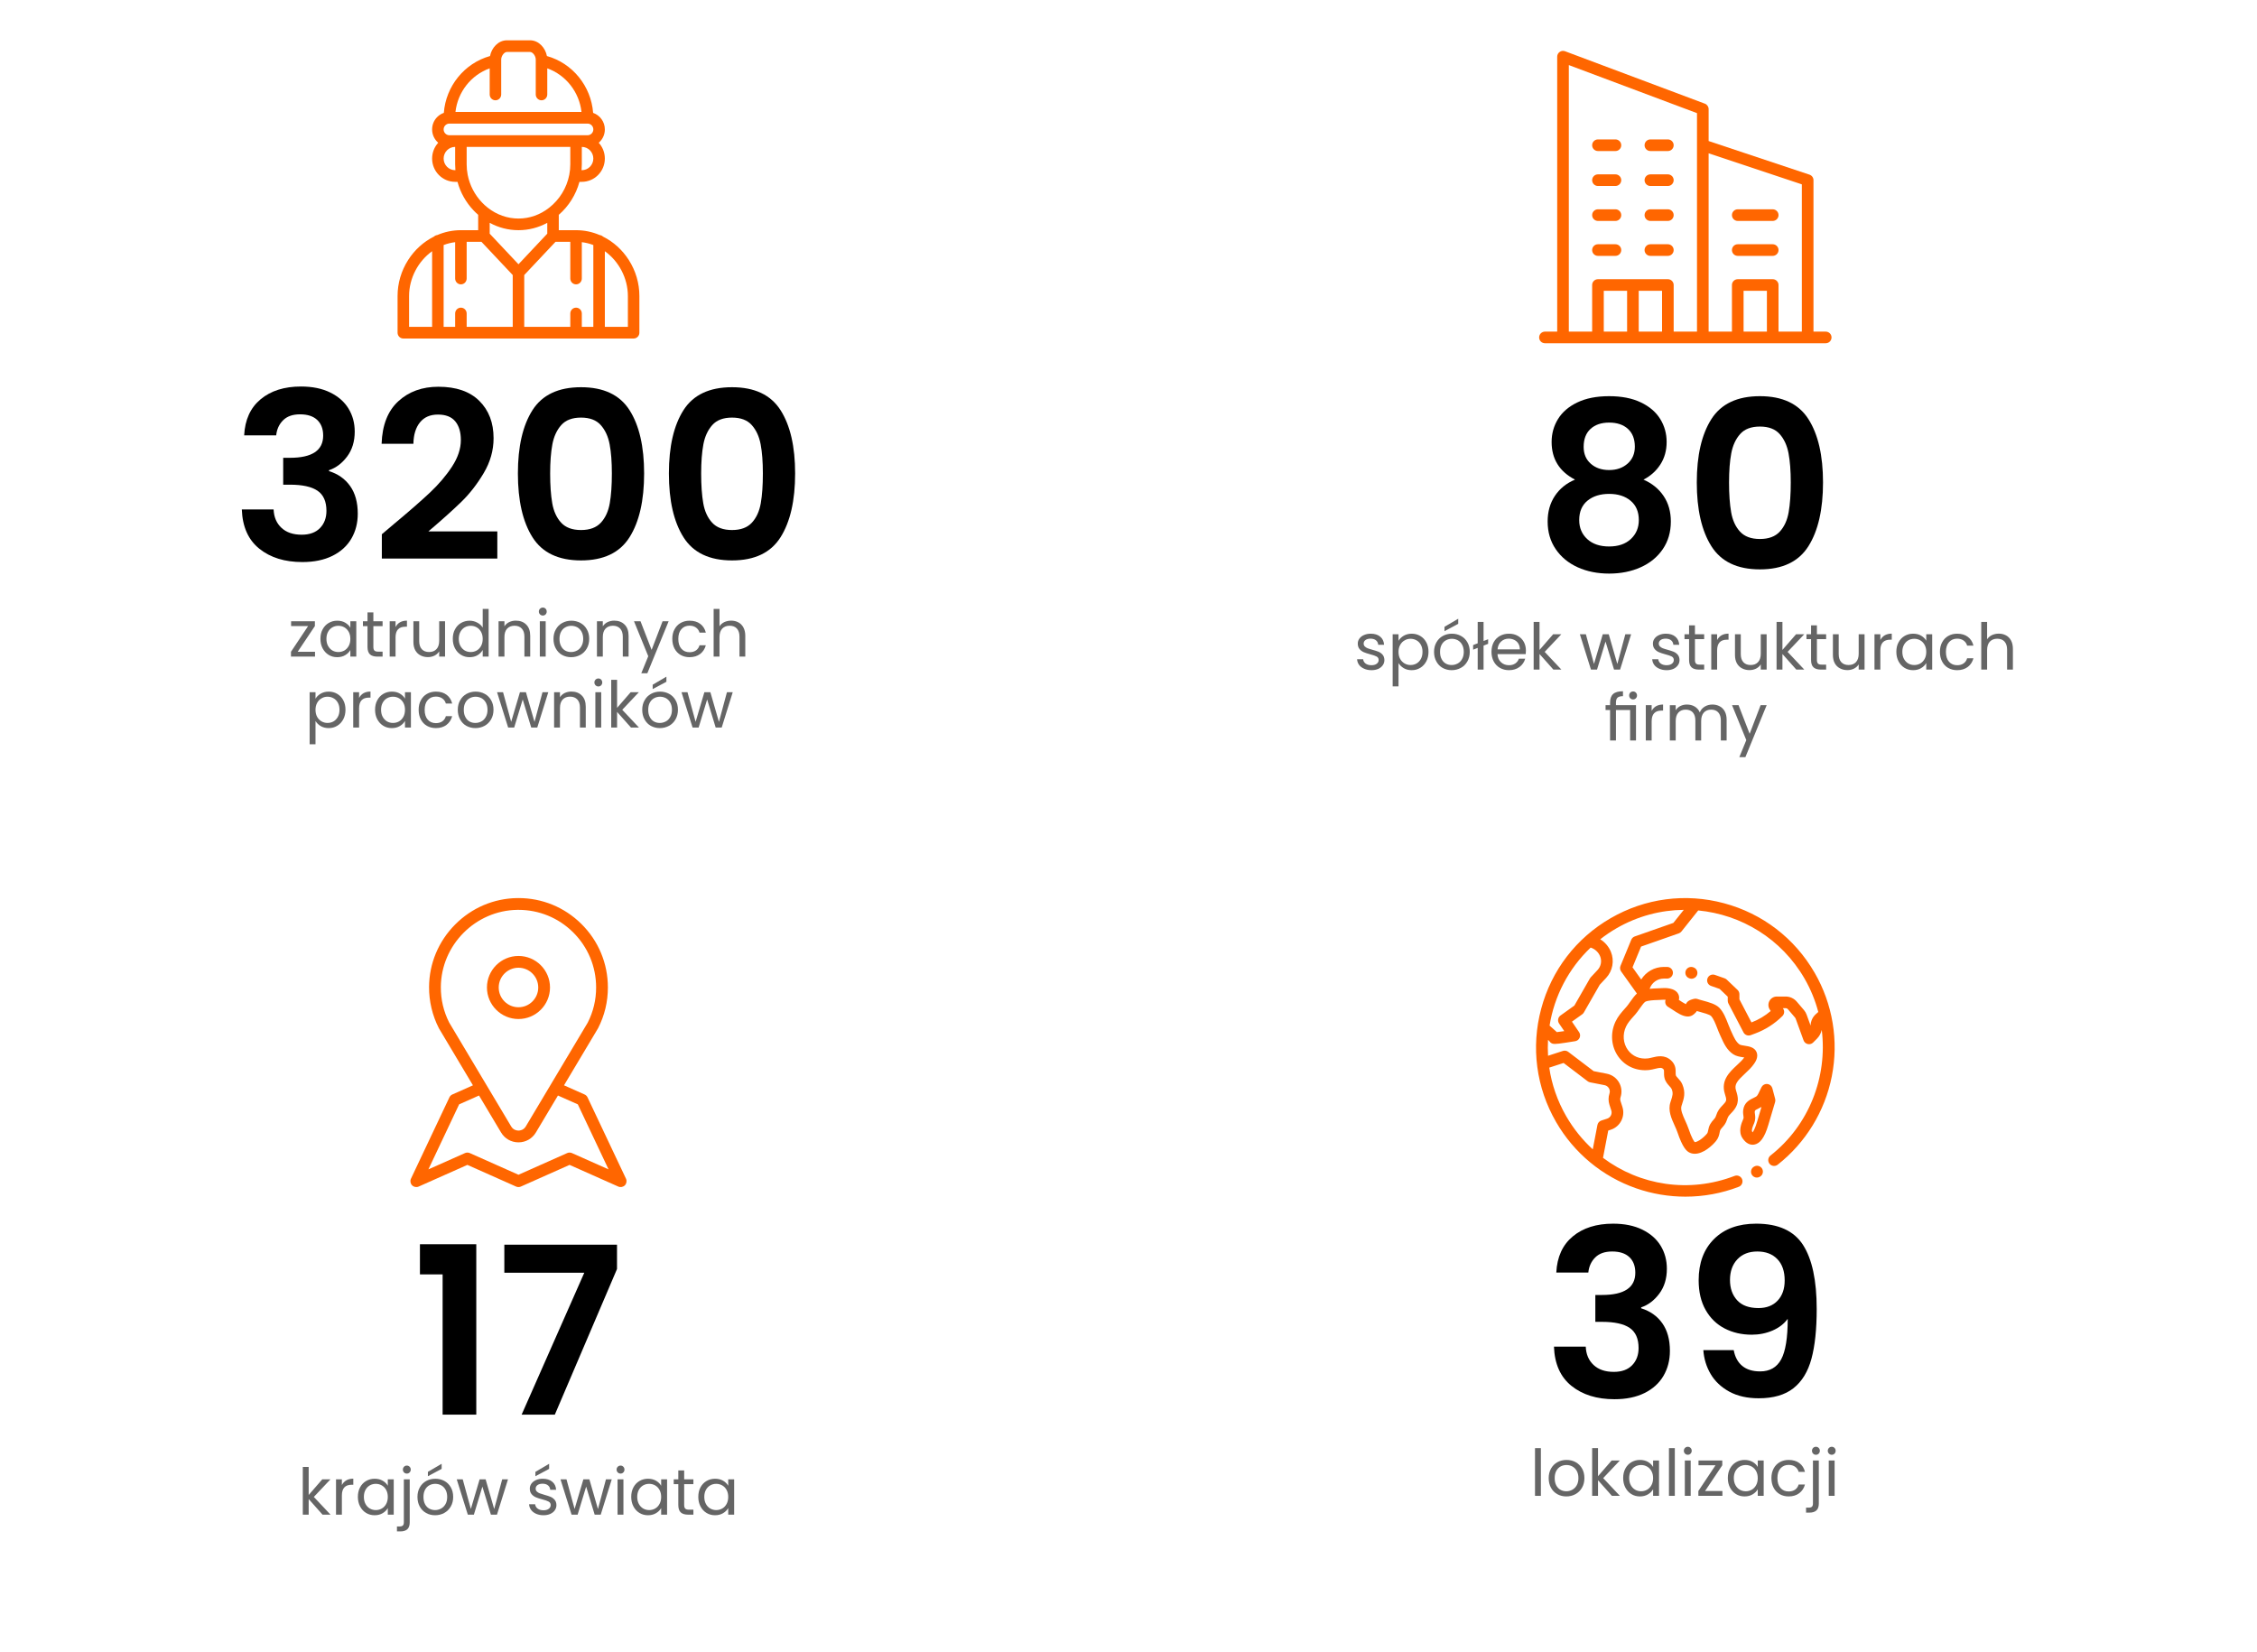 <?xml version="1.0" encoding="UTF-8" standalone="no"?><!DOCTYPE svg PUBLIC "-//W3C//DTD SVG 1.1//EN" "http://www.w3.org/Graphics/SVG/1.1/DTD/svg11.dtd"><svg width="100%" height="100%" viewBox="0 0 560 410" version="1.1" xmlns="http://www.w3.org/2000/svg" xmlns:xlink="http://www.w3.org/1999/xlink" xml:space="preserve" xmlns:serif="http://www.serif.com/" style="fill-rule:evenodd;clip-rule:evenodd;stroke-linejoin:round;stroke-miterlimit:2;"><rect id="Artboard1" x="0" y="0" width="560" height="409.026" style="fill:none;"/><g><g id="Group-6"><g id="Group-3"><path id="Fill-1" d="M113.918,274.03l4.934,-2.194l5.47,9.169c0.916,1.537 2.532,2.454 4.321,2.454c1.789,0 3.405,-0.917 4.321,-2.453l5.472,-9.17l4.932,2.195l7.624,16.129l-9.079,-4.042c-0.376,-0.168 -0.808,-0.169 -1.186,0l-12.083,5.379l-12.083,-5.379c-0.379,-0.169 -0.812,-0.168 -1.189,0l-9.078,4.042l7.624,-16.13Zm-2.457,-20.283c-1.398,-2.752 -2.099,-5.724 -2.08,-8.834c0.061,-10.412 8.58,-19.001 18.988,-19.145c0.09,-0.001 0.18,-0.001 0.269,-0.001c5.102,0 9.898,1.963 13.532,5.547c3.699,3.65 5.737,8.521 5.737,13.716c-0,3.07 -0.7,6.002 -2.081,8.717l-15.37,25.762c-0.554,0.928 -1.452,1.029 -1.812,1.029c-0.361,0 -1.259,-0.101 -1.813,-1.029l-15.37,-25.762Zm4.506,35.304l12.082,5.378c0.379,0.168 0.81,0.168 1.189,0l12.082,-5.378l12.082,5.378c0.547,0.245 1.219,0.118 1.639,-0.312c0.425,-0.436 0.535,-1.097 0.275,-1.646l-9.539,-20.179c-0.152,-0.324 -0.419,-0.578 -0.749,-0.719l-5.086,-2.265l8.457,-14.178c1.612,-3.145 2.428,-6.544 2.428,-10.1c-0,-5.984 -2.346,-11.594 -6.607,-15.796c-4.185,-4.127 -9.703,-6.389 -15.571,-6.389c-0.106,0 -0.212,0.001 -0.319,0.003c-5.815,0.08 -11.29,2.416 -15.418,6.578c-4.126,4.16 -6.418,9.654 -6.452,15.469c-0.022,3.555 0.818,7.094 2.427,10.235l0.047,0.084l8.41,14.095l-5.109,2.273c-0.319,0.142 -0.577,0.394 -0.726,0.71l-9.539,20.179c-0.26,0.549 -0.149,1.21 0.276,1.645c0.425,0.435 1.081,0.56 1.639,0.313l12.082,-5.378Z" style="fill:#f60;"/></g><path id="Fill-4" d="M128.643,249.933l-0.001,-0c-1.307,-0 -2.537,-0.511 -3.464,-1.437c-0.927,-0.927 -1.437,-2.158 -1.437,-3.466c0,-2.703 2.199,-4.903 4.902,-4.903c2.703,-0 4.903,2.2 4.903,4.903c0,2.703 -2.2,4.903 -4.903,4.903m0,-12.727c-4.313,-0 -7.823,3.51 -7.823,7.824c0,4.314 3.51,7.824 7.823,7.824c4.314,-0 7.824,-3.51 7.824,-7.824c0,-4.314 -3.51,-7.824 -7.824,-7.824" style="fill:#f60;"/></g><path d="M104.196,316.221l-0,-7.482l13.978,0l0,42.282l-8.352,0l0,-34.8l-5.626,0Z" style="fill-rule:nonzero;"/><path d="M153.09,314.887l-15.428,36.134l-8.236,0l15.544,-35.206l-19.836,0l-0,-6.96l27.956,0l-0,6.032Z" style="fill-rule:nonzero;"/><path d="M80.027,375.84l-3.44,-3.872l0,3.872l-1.456,-0l0,-11.84l1.456,-0l0,6.96l3.376,-3.888l2.032,-0l-4.128,4.368l4.144,4.4l-1.984,-0Z" style="fill:#656565;fill-rule:nonzero;"/><path d="M84.827,368.496c0.256,-0.501 0.621,-0.891 1.096,-1.168c0.475,-0.277 1.053,-0.416 1.736,-0.416l0,1.504l-0.384,-0c-1.632,-0 -2.448,0.885 -2.448,2.656l0,4.768l-1.456,-0l0,-8.768l1.456,-0l0,1.424Z" style="fill:#656565;fill-rule:nonzero;"/><path d="M88.795,371.424c0,-0.896 0.181,-1.683 0.544,-2.36c0.363,-0.677 0.861,-1.203 1.496,-1.576c0.635,-0.373 1.341,-0.56 2.12,-0.56c0.768,-0 1.435,0.165 2,0.496c0.565,0.331 0.987,0.747 1.264,1.248l0,-1.6l1.472,-0l0,8.768l-1.472,0l0,-1.632c-0.288,0.512 -0.717,0.936 -1.288,1.272c-0.571,0.336 -1.235,0.504 -1.992,0.504c-0.779,-0 -1.483,-0.192 -2.112,-0.576c-0.629,-0.384 -1.125,-0.923 -1.488,-1.616c-0.363,-0.693 -0.544,-1.483 -0.544,-2.368Zm7.424,0.016c0,-0.661 -0.133,-1.237 -0.4,-1.728c-0.267,-0.491 -0.627,-0.867 -1.08,-1.128c-0.453,-0.261 -0.952,-0.392 -1.496,-0.392c-0.544,-0 -1.04,0.128 -1.488,0.384c-0.448,0.256 -0.805,0.629 -1.072,1.12c-0.267,0.491 -0.4,1.067 -0.4,1.728c0,0.672 0.133,1.256 0.4,1.752c0.267,0.496 0.624,0.875 1.072,1.136c0.448,0.261 0.944,0.392 1.488,0.392c0.544,-0 1.043,-0.131 1.496,-0.392c0.453,-0.261 0.813,-0.64 1.08,-1.136c0.267,-0.496 0.4,-1.075 0.4,-1.736Z" style="fill:#656565;fill-rule:nonzero;"/><path d="M100.939,365.648c-0.277,-0 -0.509,-0.096 -0.696,-0.288c-0.187,-0.192 -0.28,-0.427 -0.28,-0.704c0,-0.277 0.093,-0.512 0.28,-0.704c0.187,-0.192 0.419,-0.288 0.696,-0.288c0.277,-0 0.509,0.096 0.696,0.288c0.187,0.192 0.28,0.427 0.28,0.704c0,0.277 -0.093,0.512 -0.28,0.704c-0.187,0.192 -0.419,0.288 -0.696,0.288Zm0.72,12.096c0,0.779 -0.197,1.349 -0.592,1.712c-0.395,0.363 -0.971,0.544 -1.728,0.544l-0.848,-0l0,-1.232l0.608,-0c0.405,-0 0.691,-0.08 0.856,-0.24c0.165,-0.16 0.248,-0.432 0.248,-0.816l0,-10.64l1.456,-0l0,10.672Z" style="fill:#656565;fill-rule:nonzero;"/><path d="M107.947,375.984c-0.821,-0 -1.565,-0.187 -2.232,-0.56c-0.667,-0.373 -1.189,-0.904 -1.568,-1.592c-0.379,-0.688 -0.568,-1.485 -0.568,-2.392c-0,-0.896 0.195,-1.688 0.584,-2.376c0.389,-0.688 0.92,-1.216 1.592,-1.584c0.672,-0.368 1.424,-0.552 2.256,-0.552c0.832,-0 1.584,0.184 2.256,0.552c0.672,0.368 1.203,0.893 1.592,1.576c0.389,0.683 0.584,1.477 0.584,2.384c-0,0.907 -0.2,1.704 -0.6,2.392c-0.4,0.688 -0.941,1.219 -1.624,1.592c-0.683,0.373 -1.44,0.56 -2.272,0.56Zm-0,-1.28c0.523,-0 1.013,-0.123 1.472,-0.368c0.459,-0.245 0.829,-0.613 1.112,-1.104c0.283,-0.491 0.424,-1.088 0.424,-1.792c-0,-0.704 -0.139,-1.301 -0.416,-1.792c-0.277,-0.491 -0.64,-0.856 -1.088,-1.096c-0.448,-0.24 -0.933,-0.36 -1.456,-0.36c-0.533,-0 -1.021,0.12 -1.464,0.36c-0.443,0.24 -0.797,0.605 -1.064,1.096c-0.267,0.491 -0.4,1.088 -0.4,1.792c-0,0.715 0.131,1.317 0.392,1.808c0.261,0.491 0.611,0.856 1.048,1.096c0.437,0.24 0.917,0.36 1.44,0.36Zm1.632,-10.224l-3.408,1.824l-0,-1.088l3.408,-2l-0,1.264Z" style="fill:#656565;fill-rule:nonzero;"/><path d="M126.043,367.072l-2.736,8.768l-1.504,-0l-2.112,-6.96l-2.112,6.96l-1.504,-0l-2.752,-8.768l1.488,-0l2.016,7.36l2.176,-7.36l1.488,-0l2.128,7.376l1.984,-7.376l1.44,-0Z" style="fill:#656565;fill-rule:nonzero;"/><path d="M134.859,375.984c-0.672,-0 -1.275,-0.115 -1.808,-0.344c-0.533,-0.229 -0.955,-0.549 -1.264,-0.96c-0.309,-0.411 -0.48,-0.883 -0.512,-1.416l1.504,-0c0.043,0.437 0.248,0.795 0.616,1.072c0.368,0.277 0.851,0.416 1.448,0.416c0.555,-0 0.992,-0.123 1.312,-0.368c0.32,-0.245 0.48,-0.555 0.48,-0.928c-0,-0.384 -0.171,-0.669 -0.512,-0.856c-0.341,-0.187 -0.869,-0.371 -1.584,-0.552c-0.651,-0.171 -1.181,-0.344 -1.592,-0.52c-0.411,-0.176 -0.763,-0.437 -1.056,-0.784c-0.293,-0.347 -0.44,-0.803 -0.44,-1.368c0,-0.448 0.133,-0.859 0.4,-1.232c0.267,-0.373 0.645,-0.669 1.136,-0.888c0.491,-0.219 1.051,-0.328 1.68,-0.328c0.971,-0 1.755,0.245 2.352,0.736c0.597,0.491 0.917,1.163 0.96,2.016l-1.456,-0c-0.032,-0.459 -0.216,-0.827 -0.552,-1.104c-0.336,-0.277 -0.787,-0.416 -1.352,-0.416c-0.523,-0 -0.939,0.112 -1.248,0.336c-0.309,0.224 -0.464,0.517 -0.464,0.88c-0,0.288 0.093,0.525 0.28,0.712c0.187,0.187 0.421,0.336 0.704,0.448c0.283,0.112 0.675,0.237 1.176,0.376c0.629,0.171 1.141,0.339 1.536,0.504c0.395,0.165 0.733,0.413 1.016,0.744c0.283,0.331 0.429,0.763 0.44,1.296c-0,0.48 -0.133,0.912 -0.4,1.296c-0.267,0.384 -0.643,0.685 -1.128,0.904c-0.485,0.219 -1.043,0.328 -1.672,0.328Zm1.392,-11.504l-3.408,1.824l-0,-1.088l3.408,-2l0,1.264Z" style="fill:#656565;fill-rule:nonzero;"/><path d="M151.787,367.072l-2.736,8.768l-1.504,-0l-2.112,-6.96l-2.112,6.96l-1.504,-0l-2.752,-8.768l1.488,-0l2.016,7.36l2.176,-7.36l1.488,-0l2.128,7.376l1.984,-7.376l1.44,-0Z" style="fill:#656565;fill-rule:nonzero;"/><path d="M153.979,365.648c-0.277,-0 -0.512,-0.096 -0.704,-0.288c-0.192,-0.192 -0.288,-0.427 -0.288,-0.704c-0,-0.277 0.096,-0.512 0.288,-0.704c0.192,-0.192 0.427,-0.288 0.704,-0.288c0.267,-0 0.493,0.096 0.68,0.288c0.187,0.192 0.28,0.427 0.28,0.704c-0,0.277 -0.093,0.512 -0.28,0.704c-0.187,0.192 -0.413,0.288 -0.68,0.288Zm0.704,1.424l-0,8.768l-1.456,-0l-0,-8.768l1.456,-0Z" style="fill:#656565;fill-rule:nonzero;"/><path d="M156.619,371.424c0,-0.896 0.181,-1.683 0.544,-2.36c0.363,-0.677 0.861,-1.203 1.496,-1.576c0.635,-0.373 1.341,-0.56 2.12,-0.56c0.768,-0 1.435,0.165 2,0.496c0.565,0.331 0.987,0.747 1.264,1.248l-0,-1.6l1.472,-0l-0,8.768l-1.472,0l-0,-1.632c-0.288,0.512 -0.717,0.936 -1.288,1.272c-0.571,0.336 -1.235,0.504 -1.992,0.504c-0.779,-0 -1.483,-0.192 -2.112,-0.576c-0.629,-0.384 -1.125,-0.923 -1.488,-1.616c-0.363,-0.693 -0.544,-1.483 -0.544,-2.368Zm7.424,0.016c-0,-0.661 -0.133,-1.237 -0.4,-1.728c-0.267,-0.491 -0.627,-0.867 -1.08,-1.128c-0.453,-0.261 -0.952,-0.392 -1.496,-0.392c-0.544,-0 -1.04,0.128 -1.488,0.384c-0.448,0.256 -0.805,0.629 -1.072,1.12c-0.267,0.491 -0.4,1.067 -0.4,1.728c0,0.672 0.133,1.256 0.4,1.752c0.267,0.496 0.624,0.875 1.072,1.136c0.448,0.261 0.944,0.392 1.488,0.392c0.544,-0 1.043,-0.131 1.496,-0.392c0.453,-0.261 0.813,-0.64 1.08,-1.136c0.267,-0.496 0.4,-1.075 0.4,-1.736Z" style="fill:#656565;fill-rule:nonzero;"/><path d="M169.755,368.272l0,5.168c0,0.427 0.091,0.728 0.272,0.904c0.181,0.176 0.496,0.264 0.944,0.264l1.072,-0l0,1.232l-1.312,-0c-0.811,-0 -1.419,-0.187 -1.824,-0.56c-0.405,-0.373 -0.608,-0.987 -0.608,-1.84l0,-5.168l-1.136,-0l0,-1.2l1.136,-0l0,-2.208l1.456,-0l0,2.208l2.288,-0l0,1.2l-2.288,-0Z" style="fill:#656565;fill-rule:nonzero;"/><path d="M173.259,371.424c-0,-0.896 0.181,-1.683 0.544,-2.36c0.363,-0.677 0.861,-1.203 1.496,-1.576c0.635,-0.373 1.341,-0.56 2.12,-0.56c0.768,-0 1.435,0.165 2,0.496c0.565,0.331 0.987,0.747 1.264,1.248l-0,-1.6l1.472,-0l-0,8.768l-1.472,0l-0,-1.632c-0.288,0.512 -0.717,0.936 -1.288,1.272c-0.571,0.336 -1.235,0.504 -1.992,0.504c-0.779,-0 -1.483,-0.192 -2.112,-0.576c-0.629,-0.384 -1.125,-0.923 -1.488,-1.616c-0.363,-0.693 -0.544,-1.483 -0.544,-2.368Zm7.424,0.016c-0,-0.661 -0.133,-1.237 -0.4,-1.728c-0.267,-0.491 -0.627,-0.867 -1.08,-1.128c-0.453,-0.261 -0.952,-0.392 -1.496,-0.392c-0.544,-0 -1.04,0.128 -1.488,0.384c-0.448,0.256 -0.805,0.629 -1.072,1.12c-0.267,0.491 -0.4,1.067 -0.4,1.728c-0,0.672 0.133,1.256 0.4,1.752c0.267,0.496 0.624,0.875 1.072,1.136c0.448,0.261 0.944,0.392 1.488,0.392c0.544,-0 1.043,-0.131 1.496,-0.392c0.453,-0.261 0.813,-0.64 1.08,-1.136c0.267,-0.496 0.4,-1.075 0.4,-1.736Z" style="fill:#656565;fill-rule:nonzero;"/></g><g><g id="worker"><g><path id="Shape" d="M156.021,64.519c-1.608,-2.519 -3.818,-4.52 -6.407,-5.812c-0.218,-0.205 -0.499,-0.343 -0.811,-0.378c-1.872,-0.804 -3.846,-1.212 -5.874,-1.212l-4.286,0l0,-3.813c2.48,-2.153 4.263,-5.005 5.128,-8.183l0.586,0c3.151,0 5.715,-2.593 5.715,-5.781c-0,-1.511 -0.577,-2.887 -1.518,-3.918c0.09,-0.078 0.178,-0.158 0.262,-0.243c0.81,-0.819 1.256,-1.908 1.256,-3.066c-0,-1.902 -1.218,-3.521 -2.907,-4.104c-0.504,-6.646 -5.115,-12.325 -11.463,-14.105c-0.376,-1.988 -1.997,-3.904 -4.202,-3.904l-5.714,0c-2.205,0 -3.826,1.916 -4.202,3.904c-6.348,1.779 -10.958,7.458 -11.463,14.103c-0.615,0.211 -1.178,0.563 -1.651,1.041c-0.81,0.819 -1.256,1.908 -1.256,3.065c0,1.325 0.591,2.512 1.519,3.307c-0.942,1.032 -1.519,2.409 -1.519,3.92c0,3.188 2.564,5.781 5.715,5.781l0.582,0c0.722,2.653 2.09,5.089 3.999,7.101c0.359,0.378 0.739,0.739 1.133,1.081l-0,3.814l-4.286,0c-2.028,0 -4.002,0.408 -5.874,1.212c-0.312,0.035 -0.593,0.173 -0.811,0.378c-2.589,1.292 -4.799,3.293 -6.407,5.811c-1.715,2.687 -2.622,5.775 -2.622,8.931l-0,9.106c-0,0.798 0.64,1.445 1.429,1.445l57.142,0c0.789,0 1.429,-0.647 1.429,-1.445l0,-9.106c0,-3.156 -0.907,-6.244 -2.622,-8.93Zm-48.807,16.59l-5.714,0l0,-7.66c0,-4.396 2.226,-8.61 5.714,-11.111l0,18.771Zm37.143,-38.879l-0.065,0c0.043,-0.48 0.065,-0.963 0.065,-1.445l0,-4.336c1.576,0 2.857,1.297 2.857,2.891c0,1.594 -1.281,2.89 -2.857,2.89Zm-22.857,-25.272l0,6.483c0,0.799 0.64,1.446 1.429,1.446c0.789,-0 1.428,-0.647 1.428,-1.446l0,-8.671c0,-0.896 0.748,-1.879 1.429,-1.879l5.714,-0c0.681,-0 1.429,0.983 1.429,1.879l-0,8.671c-0,0.799 0.639,1.446 1.428,1.446c0.789,-0 1.429,-0.647 1.429,-1.446l-0,-6.483c4.613,1.651 7.943,5.874 8.491,10.819l-31.268,0c0.548,-4.945 3.878,-9.168 8.491,-10.819Zm-8.571,25.272c-1.576,0 -2.857,-1.296 -2.857,-2.89c-0,-1.594 1.281,-2.891 2.857,-2.891l-0,4.336c-0,0.482 0.022,0.965 0.065,1.445l-0.065,0Zm32.857,-8.671l-34.286,-0c-0.788,-0 -1.428,-0.649 -1.428,-1.446c-0,-0.385 0.148,-0.748 0.418,-1.021c0.27,-0.274 0.629,-0.424 1.01,-0.424l34.286,-0c0.788,-0 1.428,0.648 1.428,1.445c0,0.386 -0.148,0.749 -0.418,1.022c-0.27,0.273 -0.629,0.424 -1.01,0.424Zm-29.741,9.854c-0.002,-0.016 -0.005,-0.031 -0.009,-0.047c-0.165,-0.848 -0.25,-1.716 -0.25,-2.581l-0,-4.336l25.714,0l0,4.336c0,0.864 -0.085,1.732 -0.25,2.581c-0.004,0.015 -0.007,0.031 -0.009,0.047c-0.639,3.224 -2.406,6.11 -4.979,8.128c-2.235,1.757 -4.869,2.686 -7.619,2.686c-2.75,-0 -5.384,-0.929 -7.622,-2.687c-0.512,-0.401 -0.999,-0.845 -1.449,-1.319c-1.802,-1.9 -3.021,-4.253 -3.527,-6.808Zm11.169,37.696l-11.428,0l-0,-3.324c-0,-0.798 -0.64,-1.445 -1.429,-1.445c-0.789,-0 -1.428,0.647 -1.428,1.445l-0,3.324l-2.857,0l-0,-20.31c0.927,-0.354 1.882,-0.589 2.857,-0.706l-0,9.02c-0,0.799 0.639,1.446 1.428,1.446c0.789,-0 1.429,-0.647 1.429,-1.446l-0,-9.105l3.673,-0l7.755,8.238l0,12.863Zm-5.714,-23.125l0,-2.692c2.205,1.199 4.633,1.825 7.143,1.825c2.511,0 4.939,-0.626 7.143,-1.825l-0,2.692l-7.143,7.588l-7.143,-7.588Zm25.714,23.125l-2.857,0l0,-3.324c0,-0.798 -0.639,-1.445 -1.428,-1.445c-0.789,-0 -1.429,0.647 -1.429,1.445l0,3.324l-11.428,0l-0,-12.863l7.755,-8.238l3.673,-0l0,9.105c0,0.799 0.64,1.446 1.429,1.446c0.789,-0 1.428,-0.647 1.428,-1.446l0,-9.02c0.975,0.117 1.93,0.352 2.857,0.706l0,20.31Zm8.572,0l-5.714,0l-0,-18.771c3.488,2.501 5.714,6.715 5.714,11.111l-0,7.66Z" style="fill:#f60;fill-rule:nonzero;"/><clipPath id="_clip1"><path id="Shape1" serif:id="Shape" d="M156.021,64.519c-1.608,-2.519 -3.818,-4.52 -6.407,-5.812c-0.218,-0.205 -0.499,-0.343 -0.811,-0.378c-1.872,-0.804 -3.846,-1.212 -5.874,-1.212l-4.286,0l0,-3.813c2.48,-2.153 4.263,-5.005 5.128,-8.183l0.586,0c3.151,0 5.715,-2.593 5.715,-5.781c-0,-1.511 -0.577,-2.887 -1.518,-3.918c0.09,-0.078 0.178,-0.158 0.262,-0.243c0.81,-0.819 1.256,-1.908 1.256,-3.066c-0,-1.902 -1.218,-3.521 -2.907,-4.104c-0.504,-6.646 -5.115,-12.325 -11.463,-14.105c-0.376,-1.988 -1.997,-3.904 -4.202,-3.904l-5.714,0c-2.205,0 -3.826,1.916 -4.202,3.904c-6.348,1.779 -10.958,7.458 -11.463,14.103c-0.615,0.211 -1.178,0.563 -1.651,1.041c-0.81,0.819 -1.256,1.908 -1.256,3.065c0,1.325 0.591,2.512 1.519,3.307c-0.942,1.032 -1.519,2.409 -1.519,3.92c0,3.188 2.564,5.781 5.715,5.781l0.582,0c0.722,2.653 2.09,5.089 3.999,7.101c0.359,0.378 0.739,0.739 1.133,1.081l-0,3.814l-4.286,0c-2.028,0 -4.002,0.408 -5.874,1.212c-0.312,0.035 -0.593,0.173 -0.811,0.378c-2.589,1.292 -4.799,3.293 -6.407,5.811c-1.715,2.687 -2.622,5.775 -2.622,8.931l-0,9.106c-0,0.798 0.64,1.445 1.429,1.445l57.142,0c0.789,0 1.429,-0.647 1.429,-1.445l0,-9.106c0,-3.156 -0.907,-6.244 -2.622,-8.93Zm-48.807,16.59l-5.714,0l0,-7.66c0,-4.396 2.226,-8.61 5.714,-11.111l0,18.771Zm37.143,-38.879l-0.065,0c0.043,-0.48 0.065,-0.963 0.065,-1.445l0,-4.336c1.576,0 2.857,1.297 2.857,2.891c0,1.594 -1.281,2.89 -2.857,2.89Zm-22.857,-25.272l0,6.483c0,0.799 0.64,1.446 1.429,1.446c0.789,-0 1.428,-0.647 1.428,-1.446l0,-8.671c0,-0.896 0.748,-1.879 1.429,-1.879l5.714,-0c0.681,-0 1.429,0.983 1.429,1.879l-0,8.671c-0,0.799 0.639,1.446 1.428,1.446c0.789,-0 1.429,-0.647 1.429,-1.446l-0,-6.483c4.613,1.651 7.943,5.874 8.491,10.819l-31.268,0c0.548,-4.945 3.878,-9.168 8.491,-10.819Zm-8.571,25.272c-1.576,0 -2.857,-1.296 -2.857,-2.89c-0,-1.594 1.281,-2.891 2.857,-2.891l-0,4.336c-0,0.482 0.022,0.965 0.065,1.445l-0.065,0Zm32.857,-8.671l-34.286,-0c-0.788,-0 -1.428,-0.649 -1.428,-1.446c-0,-0.385 0.148,-0.748 0.418,-1.021c0.27,-0.274 0.629,-0.424 1.01,-0.424l34.286,-0c0.788,-0 1.428,0.648 1.428,1.445c0,0.386 -0.148,0.749 -0.418,1.022c-0.27,0.273 -0.629,0.424 -1.01,0.424Zm-29.741,9.854c-0.002,-0.016 -0.005,-0.031 -0.009,-0.047c-0.165,-0.848 -0.25,-1.716 -0.25,-2.581l-0,-4.336l25.714,0l0,4.336c0,0.864 -0.085,1.732 -0.25,2.581c-0.004,0.015 -0.007,0.031 -0.009,0.047c-0.639,3.224 -2.406,6.11 -4.979,8.128c-2.235,1.757 -4.869,2.686 -7.619,2.686c-2.75,-0 -5.384,-0.929 -7.622,-2.687c-0.512,-0.401 -0.999,-0.845 -1.449,-1.319c-1.802,-1.9 -3.021,-4.253 -3.527,-6.808Zm11.169,37.696l-11.428,0l-0,-3.324c-0,-0.798 -0.64,-1.445 -1.429,-1.445c-0.789,-0 -1.428,0.647 -1.428,1.445l-0,3.324l-2.857,0l-0,-20.31c0.927,-0.354 1.882,-0.589 2.857,-0.706l-0,9.02c-0,0.799 0.639,1.446 1.428,1.446c0.789,-0 1.429,-0.647 1.429,-1.446l-0,-9.105l3.673,-0l7.755,8.238l0,12.863Zm-5.714,-23.125l0,-2.692c2.205,1.199 4.633,1.825 7.143,1.825c2.511,0 4.939,-0.626 7.143,-1.825l-0,2.692l-7.143,7.588l-7.143,-7.588Zm25.714,23.125l-2.857,0l0,-3.324c0,-0.798 -0.639,-1.445 -1.428,-1.445c-0.789,-0 -1.429,0.647 -1.429,1.445l0,3.324l-11.428,0l-0,-12.863l7.755,-8.238l3.673,-0l0,9.105c0,0.799 0.64,1.446 1.429,1.446c0.789,-0 1.428,-0.647 1.428,-1.446l0,-9.02c0.975,0.117 1.93,0.352 2.857,0.706l0,20.31Zm8.572,0l-5.714,0l-0,-18.771c3.488,2.501 5.714,6.715 5.714,11.111l-0,7.66Z" clip-rule="nonzero"/></clipPath><g clip-path="url(#_clip1)"><path id="Shape2" serif:id="Shape" d="M142.929,72.104c-0.789,0 -1.429,0.648 -1.429,1.445c0,0.798 0.64,1.446 1.429,1.446c0.788,-0 1.428,-0.648 1.428,-1.446c0,-0.797 -0.64,-1.445 -1.428,-1.445Z" style="fill:#f60;fill-rule:nonzero;"/><path id="Shape3" serif:id="Shape" d="M114.357,72.104c-0.788,0 -1.428,0.648 -1.428,1.445c-0,0.798 0.64,1.446 1.428,1.446c0.789,-0 1.429,-0.648 1.429,-1.446c-0,-0.797 -0.64,-1.445 -1.429,-1.445Z" style="fill:#f60;fill-rule:nonzero;"/></g></g></g><path d="M60.58,108.03c0.193,-3.867 1.556,-6.854 4.089,-8.961c2.533,-2.107 5.868,-3.161 10.005,-3.161c2.823,-0 5.239,0.493 7.25,1.479c2.011,0.986 3.528,2.32 4.553,4.002c1.025,1.682 1.537,3.586 1.537,5.713c0,2.436 -0.628,4.495 -1.885,6.177c-1.257,1.682 -2.755,2.813 -4.495,3.393l0,0.232c2.243,0.696 3.992,1.933 5.249,3.712c1.257,1.779 1.885,4.06 1.885,6.844c0,2.32 -0.532,4.389 -1.595,6.206c-1.063,1.817 -2.629,3.238 -4.698,4.263c-2.069,1.025 -4.553,1.537 -7.453,1.537c-4.369,-0 -7.927,-1.102 -10.672,-3.306c-2.745,-2.204 -4.195,-5.452 -4.35,-9.744l7.888,-0c0.077,1.895 0.725,3.412 1.943,4.553c1.218,1.141 2.89,1.711 5.017,1.711c1.972,-0 3.49,-0.551 4.553,-1.653c1.063,-1.102 1.595,-2.523 1.595,-4.263c0,-2.32 -0.735,-3.983 -2.204,-4.988c-1.469,-1.005 -3.751,-1.508 -6.844,-1.508l-1.682,-0l0,-6.67l1.682,-0c5.491,-0 8.236,-1.837 8.236,-5.51c0,-1.663 -0.493,-2.958 -1.479,-3.886c-0.986,-0.928 -2.407,-1.392 -4.263,-1.392c-1.817,-0 -3.219,0.493 -4.205,1.479c-0.986,0.986 -1.556,2.233 -1.711,3.741l-7.946,-0Z" style="fill-rule:nonzero;"/><path d="M97.758,130.012c3.712,-3.093 6.67,-5.674 8.874,-7.743c2.204,-2.069 4.041,-4.224 5.51,-6.467c1.469,-2.243 2.204,-4.447 2.204,-6.612c0,-1.972 -0.464,-3.519 -1.392,-4.64c-0.928,-1.121 -2.359,-1.682 -4.292,-1.682c-1.933,-0 -3.422,0.648 -4.466,1.943c-1.044,1.295 -1.585,3.064 -1.624,5.307l-7.888,-0c0.155,-4.64 1.537,-8.159 4.147,-10.556c2.61,-2.397 5.926,-3.596 9.947,-3.596c4.408,-0 7.791,1.17 10.15,3.509c2.359,2.339 3.538,5.423 3.538,9.251c-0,3.016 -0.812,5.897 -2.436,8.642c-1.624,2.745 -3.48,5.133 -5.568,7.163c-2.088,2.03 -4.814,4.476 -8.178,7.337l17.11,-0l-0,6.728l-28.652,-0l-0,-6.032l3.016,-2.552Z" style="fill-rule:nonzero;"/><path d="M128.498,117.484c0,-6.689 1.208,-11.929 3.625,-15.718c2.417,-3.789 6.428,-5.684 12.035,-5.684c5.607,-0 9.618,1.895 12.035,5.684c2.417,3.789 3.625,9.029 3.625,15.718c0,6.728 -1.208,12.006 -3.625,15.834c-2.417,3.828 -6.428,5.742 -12.035,5.742c-5.607,-0 -9.618,-1.914 -12.035,-5.742c-2.417,-3.828 -3.625,-9.106 -3.625,-15.834Zm23.316,-0c-0,-2.861 -0.184,-5.268 -0.551,-7.221c-0.367,-1.953 -1.102,-3.548 -2.204,-4.785c-1.102,-1.237 -2.736,-1.856 -4.901,-1.856c-2.165,-0 -3.799,0.619 -4.901,1.856c-1.102,1.237 -1.837,2.832 -2.204,4.785c-0.367,1.953 -0.551,4.36 -0.551,7.221c0,2.939 0.174,5.404 0.522,7.395c0.348,1.991 1.083,3.596 2.204,4.814c1.121,1.218 2.765,1.827 4.93,1.827c2.165,-0 3.809,-0.609 4.93,-1.827c1.121,-1.218 1.856,-2.823 2.204,-4.814c0.348,-1.991 0.522,-4.456 0.522,-7.395Z" style="fill-rule:nonzero;"/><path d="M165.966,117.484c0,-6.689 1.208,-11.929 3.625,-15.718c2.417,-3.789 6.428,-5.684 12.035,-5.684c5.607,-0 9.618,1.895 12.035,5.684c2.417,3.789 3.625,9.029 3.625,15.718c0,6.728 -1.208,12.006 -3.625,15.834c-2.417,3.828 -6.428,5.742 -12.035,5.742c-5.607,-0 -9.618,-1.914 -12.035,-5.742c-2.417,-3.828 -3.625,-9.106 -3.625,-15.834Zm23.316,-0c-0,-2.861 -0.184,-5.268 -0.551,-7.221c-0.367,-1.953 -1.102,-3.548 -2.204,-4.785c-1.102,-1.237 -2.736,-1.856 -4.901,-1.856c-2.165,-0 -3.799,0.619 -4.901,1.856c-1.102,1.237 -1.837,2.832 -2.204,4.785c-0.367,1.953 -0.551,4.36 -0.551,7.221c0,2.939 0.174,5.404 0.522,7.395c0.348,1.991 1.083,3.596 2.204,4.814c1.121,1.218 2.765,1.827 4.93,1.827c2.165,-0 3.809,-0.609 4.93,-1.827c1.121,-1.218 1.856,-2.823 2.204,-4.814c0.348,-1.991 0.522,-4.456 0.522,-7.395Z" style="fill-rule:nonzero;"/><g transform="matrix(1.455,0,0,1.455,-172.262,-69.872)"><g transform="matrix(10.993,0,0,10.993,167.562,160)"><path d="M0.145,-0.075l0.269,0l-0,0.075l-0.373,-0l-0,-0.075l0.266,-0.399l-0.264,0l-0,-0.074l0.369,0l-0,0.074l-0.267,0.399Z" style="fill:#656565;fill-rule:nonzero;"/></g><g transform="matrix(10.993,0,0,10.993,172.564,160)"><path d="M0.043,-0.276c-0,-0.056 0.011,-0.105 0.034,-0.147c0.023,-0.043 0.054,-0.076 0.094,-0.099c0.039,-0.023 0.083,-0.035 0.132,-0.035c0.048,0 0.09,0.01 0.125,0.031c0.035,0.021 0.062,0.047 0.079,0.078l0,-0.1l0.092,0l0,0.548l-0.092,-0l0,-0.102c-0.018,0.032 -0.045,0.059 -0.081,0.08c-0.035,0.021 -0.077,0.031 -0.124,0.031c-0.049,-0 -0.093,-0.012 -0.132,-0.036c-0.039,-0.024 -0.07,-0.058 -0.093,-0.101c-0.023,-0.043 -0.034,-0.093 -0.034,-0.148Zm0.464,0.001c0,-0.041 -0.008,-0.077 -0.025,-0.108c-0.017,-0.031 -0.039,-0.054 -0.068,-0.071c-0.028,-0.016 -0.059,-0.024 -0.093,-0.024c-0.034,0 -0.065,0.008 -0.093,0.024c-0.028,0.016 -0.05,0.039 -0.067,0.07c-0.017,0.031 -0.025,0.067 -0.025,0.108c0,0.042 0.008,0.079 0.025,0.11c0.017,0.031 0.039,0.054 0.067,0.071c0.028,0.016 0.059,0.024 0.093,0.024c0.034,0 0.065,-0.008 0.094,-0.024c0.028,-0.017 0.05,-0.04 0.067,-0.071c0.017,-0.031 0.025,-0.068 0.025,-0.109Z" style="fill:#656565;fill-rule:nonzero;"/></g><g transform="matrix(10.993,0,0,10.993,179.996,160)"><path d="M0.188,-0.473l0,0.323c0,0.027 0.006,0.046 0.017,0.057c0.011,0.011 0.031,0.016 0.059,0.016l0.067,0l0,0.077l-0.082,0c-0.051,0 -0.089,-0.012 -0.114,-0.035c-0.025,-0.023 -0.038,-0.062 -0.038,-0.115l0,-0.323l-0.071,0l0,-0.075l0.071,0l0,-0.138l0.091,0l0,0.138l0.143,0l0,0.075l-0.143,0Z" style="fill:#656565;fill-rule:nonzero;"/></g><g transform="matrix(10.993,0,0,10.993,183.998,160)"><path d="M0.168,-0.459c0.016,-0.031 0.039,-0.056 0.068,-0.073c0.03,-0.017 0.066,-0.026 0.109,-0.026l-0,0.094l-0.024,0c-0.102,0 -0.153,0.055 -0.153,0.166l0,0.298l-0.091,0l-0,-0.548l0.091,0l0,0.089Z" style="fill:#656565;fill-rule:nonzero;"/></g><g transform="matrix(10.993,0,0,10.993,188.098,160)"><path d="M0.563,-0.548l-0,0.548l-0.091,-0l-0,-0.081c-0.017,0.028 -0.042,0.05 -0.073,0.066c-0.031,0.015 -0.065,0.023 -0.102,0.023c-0.043,-0 -0.081,-0.009 -0.115,-0.027c-0.034,-0.017 -0.061,-0.044 -0.081,-0.079c-0.019,-0.035 -0.029,-0.078 -0.029,-0.129l-0,-0.321l0.09,0l-0,0.309c-0,0.054 0.014,0.096 0.041,0.125c0.027,0.029 0.065,0.043 0.112,0.043c0.049,0 0.087,-0.015 0.115,-0.045c0.028,-0.03 0.042,-0.074 0.042,-0.131l-0,-0.301l0.091,0Z" style="fill:#656565;fill-rule:nonzero;"/></g><g transform="matrix(10.993,0,0,10.993,195.134,160)"><path d="M0.043,-0.276c-0,-0.056 0.011,-0.105 0.034,-0.147c0.023,-0.043 0.054,-0.076 0.094,-0.099c0.039,-0.023 0.084,-0.035 0.133,-0.035c0.043,0 0.082,0.01 0.119,0.03c0.037,0.019 0.065,0.045 0.084,0.077l0,-0.29l0.092,0l0,0.74l-0.092,-0l0,-0.103c-0.018,0.033 -0.045,0.06 -0.08,0.081c-0.035,0.021 -0.077,0.031 -0.124,0.031c-0.049,-0 -0.093,-0.012 -0.132,-0.036c-0.04,-0.024 -0.071,-0.058 -0.094,-0.101c-0.023,-0.043 -0.034,-0.093 -0.034,-0.148Zm0.464,0.001c0,-0.041 -0.008,-0.077 -0.025,-0.108c-0.017,-0.031 -0.039,-0.054 -0.068,-0.071c-0.028,-0.016 -0.059,-0.024 -0.093,-0.024c-0.034,0 -0.065,0.008 -0.093,0.024c-0.028,0.016 -0.05,0.039 -0.067,0.07c-0.017,0.031 -0.025,0.067 -0.025,0.108c0,0.042 0.008,0.079 0.025,0.11c0.017,0.031 0.039,0.054 0.067,0.071c0.028,0.016 0.059,0.024 0.093,0.024c0.034,0 0.065,-0.008 0.094,-0.024c0.028,-0.017 0.05,-0.04 0.067,-0.071c0.017,-0.031 0.025,-0.068 0.025,-0.109Z" style="fill:#656565;fill-rule:nonzero;"/></g><g transform="matrix(10.993,0,0,10.993,202.565,160)"><path d="M0.344,-0.558c0.067,0 0.121,0.02 0.162,0.061c0.041,0.04 0.062,0.098 0.062,0.174l-0,0.323l-0.09,0l-0,-0.31c-0,-0.055 -0.014,-0.096 -0.041,-0.125c-0.027,-0.029 -0.065,-0.044 -0.112,-0.044c-0.048,0 -0.086,0.015 -0.115,0.045c-0.028,0.03 -0.042,0.074 -0.042,0.131l-0,0.303l-0.091,0l-0,-0.548l0.091,0l-0,0.078c0.018,-0.028 0.042,-0.05 0.073,-0.065c0.031,-0.015 0.066,-0.023 0.103,-0.023Z" style="fill:#656565;fill-rule:nonzero;"/></g><g transform="matrix(10.993,0,0,10.993,209.601,160)"><path d="M0.124,-0.637c-0.017,0 -0.032,-0.006 -0.044,-0.018c-0.012,-0.012 -0.018,-0.027 -0.018,-0.044c0,-0.017 0.006,-0.032 0.018,-0.044c0.012,-0.012 0.027,-0.018 0.044,-0.018c0.017,0 0.031,0.006 0.043,0.018c0.011,0.012 0.017,0.027 0.017,0.044c0,0.017 -0.006,0.032 -0.017,0.044c-0.012,0.012 -0.026,0.018 -0.043,0.018Zm0.044,0.089l0,0.548l-0.091,-0l0,-0.548l0.091,0Z" style="fill:#656565;fill-rule:nonzero;"/></g><g transform="matrix(10.993,0,0,10.993,212.306,160)"><path d="M0.316,0.009c-0.051,-0 -0.098,-0.012 -0.14,-0.035c-0.041,-0.023 -0.074,-0.057 -0.097,-0.1c-0.024,-0.043 -0.036,-0.092 -0.036,-0.149c0,-0.056 0.012,-0.105 0.037,-0.148c0.024,-0.043 0.057,-0.076 0.099,-0.099c0.042,-0.023 0.089,-0.035 0.141,-0.035c0.052,0 0.099,0.012 0.141,0.035c0.042,0.023 0.075,0.055 0.099,0.098c0.025,0.043 0.037,0.092 0.037,0.149c-0,0.057 -0.013,0.107 -0.038,0.15c-0.025,0.043 -0.058,0.076 -0.101,0.099c-0.043,0.023 -0.09,0.035 -0.142,0.035Zm-0,-0.08c0.033,0 0.063,-0.008 0.092,-0.023c0.029,-0.015 0.052,-0.038 0.069,-0.069c0.018,-0.031 0.027,-0.068 0.027,-0.112c0,-0.044 -0.009,-0.081 -0.026,-0.112c-0.017,-0.031 -0.04,-0.053 -0.068,-0.069c-0.028,-0.014 -0.058,-0.022 -0.091,-0.022c-0.033,0 -0.064,0.008 -0.091,0.023c-0.028,0.015 -0.05,0.037 -0.067,0.068c-0.017,0.031 -0.025,0.068 -0.025,0.112c0,0.045 0.008,0.082 0.025,0.113c0.016,0.031 0.038,0.054 0.065,0.069c0.027,0.015 0.057,0.022 0.09,0.022Z" style="fill:#656565;fill-rule:nonzero;"/></g><g transform="matrix(10.993,0,0,10.993,219.341,160)"><path d="M0.344,-0.558c0.067,0 0.121,0.02 0.162,0.061c0.041,0.04 0.062,0.098 0.062,0.174l-0,0.323l-0.09,0l-0,-0.31c-0,-0.055 -0.014,-0.096 -0.041,-0.125c-0.027,-0.029 -0.065,-0.044 -0.112,-0.044c-0.048,0 -0.086,0.015 -0.115,0.045c-0.028,0.03 -0.042,0.074 -0.042,0.131l-0,0.303l-0.091,0l-0,-0.548l0.091,0l-0,0.078c0.018,-0.028 0.042,-0.05 0.073,-0.065c0.031,-0.015 0.066,-0.023 0.103,-0.023Z" style="fill:#656565;fill-rule:nonzero;"/></g><g transform="matrix(10.993,0,0,10.993,226.377,160)"><path d="M0.549,-0.548l-0.33,0.806l-0.094,0l0.108,-0.264l-0.221,-0.542l0.101,0l0.172,0.444l0.17,-0.444l0.094,0Z" style="fill:#656565;fill-rule:nonzero;"/></g><g transform="matrix(10.993,0,0,10.993,232.567,160)"><path d="M0.043,-0.275c-0,-0.057 0.011,-0.106 0.034,-0.148c0.023,-0.043 0.054,-0.076 0.095,-0.099c0.04,-0.023 0.086,-0.035 0.138,-0.035c0.067,0 0.123,0.016 0.166,0.049c0.044,0.033 0.073,0.078 0.087,0.136l-0.098,0c-0.009,-0.033 -0.028,-0.06 -0.055,-0.079c-0.027,-0.019 -0.06,-0.029 -0.1,-0.029c-0.052,0 -0.094,0.018 -0.126,0.054c-0.032,0.035 -0.048,0.086 -0.048,0.151c-0,0.066 0.016,0.117 0.048,0.153c0.032,0.036 0.074,0.054 0.126,0.054c0.04,0 0.073,-0.009 0.1,-0.028c0.027,-0.019 0.045,-0.045 0.055,-0.08l0.098,0c-0.015,0.056 -0.044,0.101 -0.088,0.135c-0.044,0.033 -0.099,0.05 -0.165,0.05c-0.052,-0 -0.098,-0.012 -0.139,-0.035c-0.04,-0.023 -0.071,-0.056 -0.094,-0.099c-0.023,-0.043 -0.034,-0.093 -0.034,-0.15Z" style="fill:#656565;fill-rule:nonzero;"/></g><g transform="matrix(10.993,0,0,10.993,239.24,160)"><path d="M0.349,-0.558c0.041,0 0.079,0.009 0.112,0.027c0.033,0.017 0.059,0.044 0.078,0.079c0.019,0.035 0.029,0.078 0.029,0.129l-0,0.323l-0.09,-0l-0,-0.31c-0,-0.055 -0.014,-0.096 -0.041,-0.126c-0.027,-0.029 -0.065,-0.043 -0.112,-0.043c-0.048,0 -0.086,0.015 -0.115,0.045c-0.028,0.03 -0.042,0.074 -0.042,0.131l-0,0.303l-0.091,-0l-0,-0.74l0.091,0l-0,0.27c0.018,-0.028 0.043,-0.05 0.074,-0.065c0.032,-0.015 0.068,-0.023 0.107,-0.023Z" style="fill:#656565;fill-rule:nonzero;"/></g><g transform="matrix(10.993,0,0,10.993,170.349,172.093)"><path d="M0.168,-0.447c0.018,-0.031 0.045,-0.057 0.08,-0.078c0.036,-0.021 0.078,-0.032 0.125,-0.032c0.049,0 0.093,0.012 0.132,0.035c0.04,0.023 0.071,0.056 0.094,0.099c0.023,0.042 0.034,0.091 0.034,0.147c0,0.055 -0.011,0.105 -0.034,0.148c-0.023,0.043 -0.054,0.077 -0.094,0.101c-0.039,0.024 -0.083,0.036 -0.132,0.036c-0.047,-0 -0.088,-0.01 -0.124,-0.031c-0.035,-0.021 -0.062,-0.048 -0.081,-0.079l0,0.361l-0.091,0l0,-0.808l0.091,0l0,0.101Zm0.372,0.171c0,-0.041 -0.008,-0.077 -0.025,-0.108c-0.017,-0.031 -0.039,-0.054 -0.068,-0.07c-0.028,-0.016 -0.059,-0.024 -0.093,-0.024c-0.033,0 -0.064,0.008 -0.092,0.025c-0.029,0.016 -0.052,0.04 -0.069,0.071c-0.017,0.031 -0.025,0.066 -0.025,0.107c0,0.041 0.008,0.078 0.025,0.109c0.017,0.031 0.04,0.054 0.069,0.071c0.028,0.016 0.059,0.024 0.092,0.024c0.034,0 0.065,-0.008 0.094,-0.024c0.028,-0.017 0.05,-0.04 0.067,-0.071c0.017,-0.031 0.025,-0.068 0.025,-0.11Z" style="fill:#656565;fill-rule:nonzero;"/></g><g transform="matrix(10.993,0,0,10.993,177.781,172.093)"><path d="M0.168,-0.459c0.016,-0.031 0.039,-0.056 0.068,-0.073c0.03,-0.017 0.066,-0.026 0.109,-0.026l-0,0.094l-0.024,0c-0.102,0 -0.153,0.055 -0.153,0.166l0,0.298l-0.091,0l-0,-0.548l0.091,0l0,0.089Z" style="fill:#656565;fill-rule:nonzero;"/></g><g transform="matrix(10.993,0,0,10.993,181.881,172.093)"><path d="M0.043,-0.276c-0,-0.056 0.011,-0.105 0.034,-0.147c0.023,-0.043 0.054,-0.076 0.094,-0.099c0.039,-0.023 0.083,-0.035 0.132,-0.035c0.048,0 0.09,0.01 0.125,0.031c0.035,0.021 0.062,0.047 0.079,0.078l0,-0.1l0.092,0l0,0.548l-0.092,-0l0,-0.102c-0.018,0.032 -0.045,0.059 -0.081,0.08c-0.035,0.021 -0.077,0.031 -0.124,0.031c-0.049,-0 -0.093,-0.012 -0.132,-0.036c-0.039,-0.024 -0.07,-0.058 -0.093,-0.101c-0.023,-0.043 -0.034,-0.093 -0.034,-0.148Zm0.464,0.001c0,-0.041 -0.008,-0.077 -0.025,-0.108c-0.017,-0.031 -0.039,-0.054 -0.068,-0.071c-0.028,-0.016 -0.059,-0.024 -0.093,-0.024c-0.034,0 -0.065,0.008 -0.093,0.024c-0.028,0.016 -0.05,0.039 -0.067,0.07c-0.017,0.031 -0.025,0.067 -0.025,0.108c0,0.042 0.008,0.079 0.025,0.11c0.017,0.031 0.039,0.054 0.067,0.071c0.028,0.016 0.059,0.024 0.093,0.024c0.034,0 0.065,-0.008 0.094,-0.024c0.028,-0.017 0.05,-0.04 0.067,-0.071c0.017,-0.031 0.025,-0.068 0.025,-0.109Z" style="fill:#656565;fill-rule:nonzero;"/></g><g transform="matrix(10.993,0,0,10.993,189.313,172.093)"><path d="M0.043,-0.275c-0,-0.057 0.011,-0.106 0.034,-0.148c0.023,-0.043 0.054,-0.076 0.095,-0.099c0.04,-0.023 0.086,-0.035 0.138,-0.035c0.067,0 0.123,0.016 0.166,0.049c0.044,0.033 0.073,0.078 0.087,0.136l-0.098,0c-0.009,-0.033 -0.028,-0.06 -0.055,-0.079c-0.027,-0.019 -0.06,-0.029 -0.1,-0.029c-0.052,0 -0.094,0.018 -0.126,0.054c-0.032,0.035 -0.048,0.086 -0.048,0.151c-0,0.066 0.016,0.117 0.048,0.153c0.032,0.036 0.074,0.054 0.126,0.054c0.04,0 0.073,-0.009 0.1,-0.028c0.027,-0.019 0.045,-0.045 0.055,-0.08l0.098,0c-0.015,0.056 -0.044,0.101 -0.088,0.135c-0.044,0.033 -0.099,0.05 -0.165,0.05c-0.052,-0 -0.098,-0.012 -0.139,-0.035c-0.04,-0.023 -0.071,-0.056 -0.094,-0.099c-0.023,-0.043 -0.034,-0.093 -0.034,-0.15Z" style="fill:#656565;fill-rule:nonzero;"/></g><g transform="matrix(10.993,0,0,10.993,195.986,172.093)"><path d="M0.316,0.009c-0.051,-0 -0.098,-0.012 -0.14,-0.035c-0.041,-0.023 -0.074,-0.057 -0.097,-0.1c-0.024,-0.043 -0.036,-0.092 -0.036,-0.149c0,-0.056 0.012,-0.105 0.037,-0.148c0.024,-0.043 0.057,-0.076 0.099,-0.099c0.042,-0.023 0.089,-0.035 0.141,-0.035c0.052,0 0.099,0.012 0.141,0.035c0.042,0.023 0.075,0.055 0.099,0.098c0.025,0.043 0.037,0.092 0.037,0.149c-0,0.057 -0.013,0.107 -0.038,0.15c-0.025,0.043 -0.058,0.076 -0.101,0.099c-0.043,0.023 -0.09,0.035 -0.142,0.035Zm-0,-0.08c0.033,0 0.063,-0.008 0.092,-0.023c0.029,-0.015 0.052,-0.038 0.069,-0.069c0.018,-0.031 0.027,-0.068 0.027,-0.112c0,-0.044 -0.009,-0.081 -0.026,-0.112c-0.017,-0.031 -0.04,-0.053 -0.068,-0.069c-0.028,-0.014 -0.058,-0.022 -0.091,-0.022c-0.033,0 -0.064,0.008 -0.091,0.023c-0.028,0.015 -0.05,0.037 -0.067,0.068c-0.017,0.031 -0.025,0.068 -0.025,0.112c0,0.045 0.008,0.082 0.025,0.113c0.016,0.031 0.038,0.054 0.065,0.069c0.027,0.015 0.057,0.022 0.09,0.022Z" style="fill:#656565;fill-rule:nonzero;"/></g><g transform="matrix(10.993,0,0,10.993,203.022,172.093)"><path d="M0.807,-0.548l-0.171,0.548l-0.094,-0l-0.132,-0.435l-0.132,0.435l-0.094,-0l-0.172,-0.548l0.093,0l0.126,0.46l0.136,-0.46l0.093,0l0.133,0.461l0.124,-0.461l0.09,0Z" style="fill:#656565;fill-rule:nonzero;"/></g><g transform="matrix(10.993,0,0,10.993,212.036,172.093)"><path d="M0.344,-0.558c0.067,0 0.121,0.02 0.162,0.061c0.041,0.04 0.062,0.098 0.062,0.174l-0,0.323l-0.09,0l-0,-0.31c-0,-0.055 -0.014,-0.096 -0.041,-0.125c-0.027,-0.029 -0.065,-0.044 -0.112,-0.044c-0.048,0 -0.086,0.015 -0.115,0.045c-0.028,0.03 -0.042,0.074 -0.042,0.131l-0,0.303l-0.091,0l-0,-0.548l0.091,0l-0,0.078c0.018,-0.028 0.042,-0.05 0.073,-0.065c0.031,-0.015 0.066,-0.023 0.103,-0.023Z" style="fill:#656565;fill-rule:nonzero;"/></g><g transform="matrix(10.993,0,0,10.993,219.072,172.093)"><path d="M0.124,-0.637c-0.017,0 -0.032,-0.006 -0.044,-0.018c-0.012,-0.012 -0.018,-0.027 -0.018,-0.044c0,-0.017 0.006,-0.032 0.018,-0.044c0.012,-0.012 0.027,-0.018 0.044,-0.018c0.017,0 0.031,0.006 0.043,0.018c0.011,0.012 0.017,0.027 0.017,0.044c0,0.017 -0.006,0.032 -0.017,0.044c-0.012,0.012 -0.026,0.018 -0.043,0.018Zm0.044,0.089l0,0.548l-0.091,-0l0,-0.548l0.091,0Z" style="fill:#656565;fill-rule:nonzero;"/></g><g transform="matrix(10.993,0,0,10.993,221.776,172.093)"><path d="M0.383,-0l-0.215,-0.242l0,0.242l-0.091,-0l-0,-0.74l0.091,0l0,0.435l0.211,-0.243l0.127,0l-0.258,0.273l0.259,0.275l-0.124,-0Z" style="fill:#656565;fill-rule:nonzero;"/></g><g transform="matrix(10.993,0,0,10.993,227.438,172.093)"><path d="M0.316,0.009c-0.051,-0 -0.098,-0.012 -0.14,-0.035c-0.041,-0.023 -0.074,-0.057 -0.097,-0.1c-0.024,-0.043 -0.036,-0.092 -0.036,-0.149c0,-0.056 0.012,-0.105 0.037,-0.148c0.024,-0.043 0.057,-0.076 0.099,-0.099c0.042,-0.023 0.089,-0.035 0.141,-0.035c0.052,0 0.099,0.012 0.141,0.035c0.042,0.023 0.075,0.055 0.099,0.098c0.025,0.043 0.037,0.092 0.037,0.149c-0,0.057 -0.013,0.107 -0.038,0.15c-0.025,0.043 -0.058,0.076 -0.101,0.099c-0.043,0.023 -0.09,0.035 -0.142,0.035Zm-0,-0.08c0.033,0 0.063,-0.008 0.092,-0.023c0.029,-0.015 0.052,-0.038 0.069,-0.069c0.018,-0.031 0.027,-0.068 0.027,-0.112c0,-0.044 -0.009,-0.081 -0.026,-0.112c-0.017,-0.031 -0.04,-0.053 -0.068,-0.069c-0.028,-0.014 -0.058,-0.022 -0.091,-0.022c-0.033,0 -0.064,0.008 -0.091,0.023c-0.028,0.015 -0.05,0.037 -0.067,0.068c-0.017,0.031 -0.025,0.068 -0.025,0.112c0,0.045 0.008,0.082 0.025,0.113c0.016,0.031 0.038,0.054 0.065,0.069c0.027,0.015 0.057,0.022 0.09,0.022Zm0.102,-0.639l-0.213,0.114l0,-0.068l0.213,-0.125l0,0.079Z" style="fill:#656565;fill-rule:nonzero;"/></g><g transform="matrix(10.993,0,0,10.993,234.474,172.093)"><path d="M0.807,-0.548l-0.171,0.548l-0.094,-0l-0.132,-0.435l-0.132,0.435l-0.094,-0l-0.172,-0.548l0.093,0l0.126,0.46l0.136,-0.46l0.093,0l0.133,0.461l0.124,-0.461l0.09,0Z" style="fill:#656565;fill-rule:nonzero;"/></g></g></g><g><path d="M390.784,119.011c-3.867,-2.011 -5.8,-5.123 -5.8,-9.338c-0,-2.088 0.531,-3.992 1.595,-5.713c1.063,-1.721 2.668,-3.093 4.814,-4.118c2.146,-1.025 4.765,-1.537 7.859,-1.537c3.093,-0 5.713,0.512 7.859,1.537c2.146,1.025 3.75,2.397 4.814,4.118c1.063,1.721 1.595,3.625 1.595,5.713c-0,2.127 -0.522,3.992 -1.566,5.597c-1.044,1.605 -2.436,2.852 -4.176,3.741c2.126,0.928 3.789,2.281 4.988,4.06c1.198,1.779 1.798,3.886 1.798,6.322c-0,2.629 -0.667,4.92 -2.001,6.873c-1.334,1.953 -3.161,3.451 -5.481,4.495c-2.32,1.044 -4.93,1.566 -7.83,1.566c-2.9,-0 -5.501,-0.522 -7.801,-1.566c-2.301,-1.044 -4.118,-2.542 -5.452,-4.495c-1.334,-1.953 -2.001,-4.244 -2.001,-6.873c-0,-2.436 0.599,-4.553 1.798,-6.351c1.198,-1.798 2.861,-3.142 4.988,-4.031Zm14.848,-8.178c-0,-1.895 -0.571,-3.364 -1.711,-4.408c-1.141,-1.044 -2.697,-1.566 -4.669,-1.566c-1.934,-0 -3.471,0.522 -4.611,1.566c-1.141,1.044 -1.711,2.533 -1.711,4.466c-0,1.74 0.589,3.132 1.769,4.176c1.179,1.044 2.697,1.566 4.553,1.566c1.856,-0 3.383,-0.532 4.582,-1.595c1.198,-1.063 1.798,-2.465 1.798,-4.205Zm-6.38,11.716c-2.204,-0 -3.993,0.561 -5.365,1.682c-1.373,1.121 -2.059,2.726 -2.059,4.814c-0,1.933 0.667,3.509 2.001,4.727c1.334,1.218 3.141,1.827 5.423,1.827c2.281,-0 4.079,-0.619 5.394,-1.856c1.314,-1.237 1.972,-2.803 1.972,-4.698c-0,-2.049 -0.677,-3.644 -2.03,-4.785c-1.354,-1.141 -3.132,-1.711 -5.336,-1.711Z" style="fill-rule:nonzero;"/><path d="M421.002,119.707c-0,-6.689 1.208,-11.929 3.625,-15.718c2.416,-3.789 6.428,-5.684 12.035,-5.684c5.606,-0 9.618,1.895 12.035,5.684c2.416,3.789 3.625,9.029 3.625,15.718c-0,6.728 -1.209,12.006 -3.625,15.834c-2.417,3.828 -6.429,5.742 -12.035,5.742c-5.607,-0 -9.619,-1.914 -12.035,-5.742c-2.417,-3.828 -3.625,-9.106 -3.625,-15.834Zm23.316,-0c-0,-2.861 -0.184,-5.268 -0.551,-7.221c-0.368,-1.953 -1.102,-3.548 -2.204,-4.785c-1.102,-1.237 -2.736,-1.856 -4.901,-1.856c-2.166,-0 -3.799,0.619 -4.901,1.856c-1.102,1.237 -1.837,2.832 -2.204,4.785c-0.368,1.953 -0.551,4.36 -0.551,7.221c-0,2.939 0.174,5.404 0.522,7.395c0.348,1.991 1.082,3.596 2.204,4.814c1.121,1.218 2.764,1.827 4.93,1.827c2.165,-0 3.808,-0.609 4.93,-1.827c1.121,-1.218 1.856,-2.823 2.204,-4.814c0.348,-1.991 0.522,-4.456 0.522,-7.395Z" style="fill-rule:nonzero;"/><g transform="matrix(1.455,0,0,1.455,117.207,-66.649)"><g transform="matrix(10.993,0,0,10.993,150.347,160)"><path d="M0.271,0.009c-0.042,-0 -0.08,-0.007 -0.113,-0.022c-0.033,-0.014 -0.06,-0.034 -0.079,-0.059c-0.019,-0.026 -0.03,-0.056 -0.032,-0.089l0.094,0c0.003,0.027 0.015,0.05 0.038,0.067c0.023,0.017 0.054,0.026 0.091,0.026c0.035,0 0.062,-0.008 0.082,-0.023c0.02,-0.015 0.03,-0.035 0.03,-0.058c0,-0.024 -0.011,-0.042 -0.032,-0.054c-0.021,-0.011 -0.054,-0.023 -0.099,-0.034c-0.041,-0.011 -0.074,-0.022 -0.1,-0.033c-0.025,-0.011 -0.047,-0.027 -0.065,-0.048c-0.019,-0.022 -0.028,-0.051 -0.028,-0.086c0,-0.028 0.008,-0.054 0.025,-0.077c0.017,-0.023 0.04,-0.042 0.071,-0.055c0.031,-0.014 0.066,-0.021 0.105,-0.021c0.061,0 0.11,0.015 0.147,0.046c0.037,0.031 0.057,0.073 0.06,0.126l-0.091,0c-0.002,-0.029 -0.014,-0.052 -0.034,-0.069c-0.021,-0.017 -0.05,-0.026 -0.085,-0.026c-0.033,0 -0.059,0.007 -0.078,0.021c-0.019,0.014 -0.029,0.032 -0.029,0.055c0,0.018 0.006,0.033 0.018,0.045c0.011,0.011 0.026,0.021 0.044,0.028c0.017,0.007 0.042,0.014 0.073,0.023c0.039,0.011 0.071,0.021 0.096,0.031c0.025,0.011 0.046,0.026 0.064,0.047c0.017,0.021 0.026,0.048 0.027,0.081c0,0.03 -0.008,0.057 -0.025,0.081c-0.017,0.024 -0.04,0.043 -0.07,0.057c-0.031,0.013 -0.066,0.02 -0.105,0.02Z" style="fill:#656565;fill-rule:nonzero;"/></g><g transform="matrix(10.993,0,0,10.993,156.085,160)"><path d="M0.168,-0.447c0.018,-0.031 0.045,-0.057 0.08,-0.078c0.036,-0.021 0.078,-0.032 0.125,-0.032c0.049,0 0.093,0.012 0.132,0.035c0.04,0.023 0.071,0.056 0.094,0.099c0.023,0.042 0.034,0.091 0.034,0.147c0,0.055 -0.011,0.105 -0.034,0.148c-0.023,0.043 -0.054,0.077 -0.094,0.101c-0.039,0.024 -0.083,0.036 -0.132,0.036c-0.047,-0 -0.088,-0.01 -0.124,-0.031c-0.035,-0.021 -0.062,-0.048 -0.081,-0.079l0,0.361l-0.091,0l0,-0.808l0.091,0l0,0.101Zm0.372,0.171c0,-0.041 -0.008,-0.077 -0.025,-0.108c-0.017,-0.031 -0.039,-0.054 -0.068,-0.07c-0.028,-0.016 -0.059,-0.024 -0.093,-0.024c-0.033,0 -0.064,0.008 -0.092,0.025c-0.029,0.016 -0.052,0.04 -0.069,0.071c-0.017,0.031 -0.025,0.066 -0.025,0.107c0,0.041 0.008,0.078 0.025,0.109c0.017,0.031 0.04,0.054 0.069,0.071c0.028,0.016 0.059,0.024 0.092,0.024c0.034,0 0.065,-0.008 0.094,-0.024c0.028,-0.017 0.05,-0.04 0.067,-0.071c0.017,-0.031 0.025,-0.068 0.025,-0.11Z" style="fill:#656565;fill-rule:nonzero;"/></g><g transform="matrix(10.993,0,0,10.993,163.517,160)"><path d="M0.316,0.009c-0.051,-0 -0.098,-0.012 -0.14,-0.035c-0.041,-0.023 -0.074,-0.057 -0.097,-0.1c-0.024,-0.043 -0.036,-0.092 -0.036,-0.149c0,-0.056 0.012,-0.105 0.037,-0.148c0.024,-0.043 0.057,-0.076 0.099,-0.099c0.042,-0.023 0.089,-0.035 0.141,-0.035c0.052,0 0.099,0.012 0.141,0.035c0.042,0.023 0.075,0.055 0.099,0.098c0.025,0.043 0.037,0.092 0.037,0.149c-0,0.057 -0.013,0.107 -0.038,0.15c-0.025,0.043 -0.058,0.076 -0.101,0.099c-0.043,0.023 -0.09,0.035 -0.142,0.035Zm-0,-0.08c0.033,0 0.063,-0.008 0.092,-0.023c0.029,-0.015 0.052,-0.038 0.069,-0.069c0.018,-0.031 0.027,-0.068 0.027,-0.112c0,-0.044 -0.009,-0.081 -0.026,-0.112c-0.017,-0.031 -0.04,-0.053 -0.068,-0.069c-0.028,-0.014 -0.058,-0.022 -0.091,-0.022c-0.033,0 -0.064,0.008 -0.091,0.023c-0.028,0.015 -0.05,0.037 -0.067,0.068c-0.017,0.031 -0.025,0.068 -0.025,0.112c0,0.045 0.008,0.082 0.025,0.113c0.016,0.031 0.038,0.054 0.065,0.069c0.027,0.015 0.057,0.022 0.09,0.022Zm0.102,-0.639l-0.213,0.114l0,-0.068l0.213,-0.125l0,0.079Z" style="fill:#656565;fill-rule:nonzero;"/></g><g transform="matrix(10.993,0,0,10.993,170.553,160)"><path d="M0.242,-0.4l-0.071,0.028l0,0.372l-0.091,-0l0,-0.337l-0.071,0.028l0,-0.072l0.071,-0.027l0,-0.332l0.091,0l0,0.296l0.071,-0.027l0,0.071Z" style="fill:#656565;fill-rule:nonzero;"/></g><g transform="matrix(10.993,0,0,10.993,173.312,160)"><path d="M0.577,-0.295c0,0.017 -0.001,0.036 -0.003,0.055l-0.438,0c0.003,0.054 0.022,0.096 0.056,0.127c0.033,0.03 0.074,0.045 0.122,0.045c0.039,-0 0.072,-0.009 0.099,-0.028c0.026,-0.018 0.044,-0.042 0.055,-0.073l0.098,-0c-0.015,0.053 -0.044,0.095 -0.088,0.128c-0.044,0.033 -0.099,0.05 -0.164,0.05c-0.052,-0 -0.098,-0.012 -0.139,-0.035c-0.041,-0.023 -0.074,-0.057 -0.097,-0.1c-0.023,-0.043 -0.035,-0.092 -0.035,-0.149c0,-0.057 0.011,-0.106 0.034,-0.149c0.023,-0.043 0.055,-0.075 0.096,-0.098c0.041,-0.023 0.088,-0.035 0.141,-0.035c0.052,0 0.098,0.011 0.138,0.034c0.04,0.023 0.071,0.054 0.093,0.094c0.021,0.039 0.032,0.084 0.032,0.134Zm-0.094,-0.019c0,-0.035 -0.008,-0.064 -0.023,-0.089c-0.015,-0.025 -0.036,-0.044 -0.062,-0.057c-0.027,-0.013 -0.056,-0.02 -0.088,-0.02c-0.046,0 -0.085,0.015 -0.117,0.044c-0.033,0.029 -0.051,0.07 -0.056,0.122l0.346,0Z" style="fill:#656565;fill-rule:nonzero;"/></g><g transform="matrix(10.993,0,0,10.993,180.128,160)"><path d="M0.383,-0l-0.215,-0.242l0,0.242l-0.091,-0l-0,-0.74l0.091,0l0,0.435l0.211,-0.243l0.127,0l-0.258,0.273l0.259,0.275l-0.124,-0Z" style="fill:#656565;fill-rule:nonzero;"/></g><g transform="matrix(10.993,0,0,10.993,188.725,160)"><path d="M0.807,-0.548l-0.171,0.548l-0.094,-0l-0.132,-0.435l-0.132,0.435l-0.094,-0l-0.172,-0.548l0.093,0l0.126,0.46l0.136,-0.46l0.093,0l0.133,0.461l0.124,-0.461l0.09,0Z" style="fill:#656565;fill-rule:nonzero;"/></g><g transform="matrix(10.993,0,0,10.993,200.675,160)"><path d="M0.271,0.009c-0.042,-0 -0.08,-0.007 -0.113,-0.022c-0.033,-0.014 -0.06,-0.034 -0.079,-0.059c-0.019,-0.026 -0.03,-0.056 -0.032,-0.089l0.094,0c0.003,0.027 0.015,0.05 0.038,0.067c0.023,0.017 0.054,0.026 0.091,0.026c0.035,0 0.062,-0.008 0.082,-0.023c0.02,-0.015 0.03,-0.035 0.03,-0.058c0,-0.024 -0.011,-0.042 -0.032,-0.054c-0.021,-0.011 -0.054,-0.023 -0.099,-0.034c-0.041,-0.011 -0.074,-0.022 -0.1,-0.033c-0.025,-0.011 -0.047,-0.027 -0.065,-0.048c-0.019,-0.022 -0.028,-0.051 -0.028,-0.086c0,-0.028 0.008,-0.054 0.025,-0.077c0.017,-0.023 0.04,-0.042 0.071,-0.055c0.031,-0.014 0.066,-0.021 0.105,-0.021c0.061,0 0.11,0.015 0.147,0.046c0.037,0.031 0.057,0.073 0.06,0.126l-0.091,0c-0.002,-0.029 -0.014,-0.052 -0.034,-0.069c-0.021,-0.017 -0.05,-0.026 -0.085,-0.026c-0.033,0 -0.059,0.007 -0.078,0.021c-0.019,0.014 -0.029,0.032 -0.029,0.055c0,0.018 0.006,0.033 0.018,0.045c0.011,0.011 0.026,0.021 0.044,0.028c0.017,0.007 0.042,0.014 0.073,0.023c0.039,0.011 0.071,0.021 0.096,0.031c0.025,0.011 0.046,0.026 0.064,0.047c0.017,0.021 0.026,0.048 0.027,0.081c0,0.03 -0.008,0.057 -0.025,0.081c-0.017,0.024 -0.04,0.043 -0.07,0.057c-0.031,0.013 -0.066,0.02 -0.105,0.02Z" style="fill:#656565;fill-rule:nonzero;"/></g><g transform="matrix(10.993,0,0,10.993,206.413,160)"><path d="M0.188,-0.473l0,0.323c0,0.027 0.006,0.046 0.017,0.057c0.011,0.011 0.031,0.016 0.059,0.016l0.067,0l0,0.077l-0.082,0c-0.051,0 -0.089,-0.012 -0.114,-0.035c-0.025,-0.023 -0.038,-0.062 -0.038,-0.115l0,-0.323l-0.071,0l0,-0.075l0.071,0l0,-0.138l0.091,0l0,0.138l0.143,0l0,0.075l-0.143,0Z" style="fill:#656565;fill-rule:nonzero;"/></g><g transform="matrix(10.993,0,0,10.993,210.415,160)"><path d="M0.168,-0.459c0.016,-0.031 0.039,-0.056 0.068,-0.073c0.03,-0.017 0.066,-0.026 0.109,-0.026l-0,0.094l-0.024,0c-0.102,0 -0.153,0.055 -0.153,0.166l0,0.298l-0.091,0l-0,-0.548l0.091,0l0,0.089Z" style="fill:#656565;fill-rule:nonzero;"/></g><g transform="matrix(10.993,0,0,10.993,214.515,160)"><path d="M0.563,-0.548l-0,0.548l-0.091,-0l-0,-0.081c-0.017,0.028 -0.042,0.05 -0.073,0.066c-0.031,0.015 -0.065,0.023 -0.102,0.023c-0.043,-0 -0.081,-0.009 -0.115,-0.027c-0.034,-0.017 -0.061,-0.044 -0.081,-0.079c-0.019,-0.035 -0.029,-0.078 -0.029,-0.129l-0,-0.321l0.09,0l-0,0.309c-0,0.054 0.014,0.096 0.041,0.125c0.027,0.029 0.065,0.043 0.112,0.043c0.049,0 0.087,-0.015 0.115,-0.045c0.028,-0.03 0.042,-0.074 0.042,-0.131l-0,-0.301l0.091,0Z" style="fill:#656565;fill-rule:nonzero;"/></g><g transform="matrix(10.993,0,0,10.993,221.551,160)"><path d="M0.383,-0l-0.215,-0.242l0,0.242l-0.091,-0l-0,-0.74l0.091,0l0,0.435l0.211,-0.243l0.127,0l-0.258,0.273l0.259,0.275l-0.124,-0Z" style="fill:#656565;fill-rule:nonzero;"/></g><g transform="matrix(10.993,0,0,10.993,227.213,160)"><path d="M0.188,-0.473l0,0.323c0,0.027 0.006,0.046 0.017,0.057c0.011,0.011 0.031,0.016 0.059,0.016l0.067,0l0,0.077l-0.082,0c-0.051,0 -0.089,-0.012 -0.114,-0.035c-0.025,-0.023 -0.038,-0.062 -0.038,-0.115l0,-0.323l-0.071,0l0,-0.075l0.071,0l0,-0.138l0.091,0l0,0.138l0.143,0l0,0.075l-0.143,0Z" style="fill:#656565;fill-rule:nonzero;"/></g><g transform="matrix(10.993,0,0,10.993,231.214,160)"><path d="M0.563,-0.548l-0,0.548l-0.091,-0l-0,-0.081c-0.017,0.028 -0.042,0.05 -0.073,0.066c-0.031,0.015 -0.065,0.023 -0.102,0.023c-0.043,-0 -0.081,-0.009 -0.115,-0.027c-0.034,-0.017 -0.061,-0.044 -0.081,-0.079c-0.019,-0.035 -0.029,-0.078 -0.029,-0.129l-0,-0.321l0.09,0l-0,0.309c-0,0.054 0.014,0.096 0.041,0.125c0.027,0.029 0.065,0.043 0.112,0.043c0.049,0 0.087,-0.015 0.115,-0.045c0.028,-0.03 0.042,-0.074 0.042,-0.131l-0,-0.301l0.091,0Z" style="fill:#656565;fill-rule:nonzero;"/></g><g transform="matrix(10.993,0,0,10.993,238.25,160)"><path d="M0.168,-0.459c0.016,-0.031 0.039,-0.056 0.068,-0.073c0.03,-0.017 0.066,-0.026 0.109,-0.026l-0,0.094l-0.024,0c-0.102,0 -0.153,0.055 -0.153,0.166l0,0.298l-0.091,0l-0,-0.548l0.091,0l0,0.089Z" style="fill:#656565;fill-rule:nonzero;"/></g><g transform="matrix(10.993,0,0,10.993,242.351,160)"><path d="M0.043,-0.276c-0,-0.056 0.011,-0.105 0.034,-0.147c0.023,-0.043 0.054,-0.076 0.094,-0.099c0.039,-0.023 0.083,-0.035 0.132,-0.035c0.048,0 0.09,0.01 0.125,0.031c0.035,0.021 0.062,0.047 0.079,0.078l0,-0.1l0.092,0l0,0.548l-0.092,-0l0,-0.102c-0.018,0.032 -0.045,0.059 -0.081,0.08c-0.035,0.021 -0.077,0.031 -0.124,0.031c-0.049,-0 -0.093,-0.012 -0.132,-0.036c-0.039,-0.024 -0.07,-0.058 -0.093,-0.101c-0.023,-0.043 -0.034,-0.093 -0.034,-0.148Zm0.464,0.001c0,-0.041 -0.008,-0.077 -0.025,-0.108c-0.017,-0.031 -0.039,-0.054 -0.068,-0.071c-0.028,-0.016 -0.059,-0.024 -0.093,-0.024c-0.034,0 -0.065,0.008 -0.093,0.024c-0.028,0.016 -0.05,0.039 -0.067,0.07c-0.017,0.031 -0.025,0.067 -0.025,0.108c0,0.042 0.008,0.079 0.025,0.11c0.017,0.031 0.039,0.054 0.067,0.071c0.028,0.016 0.059,0.024 0.093,0.024c0.034,0 0.065,-0.008 0.094,-0.024c0.028,-0.017 0.05,-0.04 0.067,-0.071c0.017,-0.031 0.025,-0.068 0.025,-0.109Z" style="fill:#656565;fill-rule:nonzero;"/></g><g transform="matrix(10.993,0,0,10.993,249.782,160)"><path d="M0.043,-0.275c-0,-0.057 0.011,-0.106 0.034,-0.148c0.023,-0.043 0.054,-0.076 0.095,-0.099c0.04,-0.023 0.086,-0.035 0.138,-0.035c0.067,0 0.123,0.016 0.166,0.049c0.044,0.033 0.073,0.078 0.087,0.136l-0.098,0c-0.009,-0.033 -0.028,-0.06 -0.055,-0.079c-0.027,-0.019 -0.06,-0.029 -0.1,-0.029c-0.052,0 -0.094,0.018 -0.126,0.054c-0.032,0.035 -0.048,0.086 -0.048,0.151c-0,0.066 0.016,0.117 0.048,0.153c0.032,0.036 0.074,0.054 0.126,0.054c0.04,0 0.073,-0.009 0.1,-0.028c0.027,-0.019 0.045,-0.045 0.055,-0.08l0.098,0c-0.015,0.056 -0.044,0.101 -0.088,0.135c-0.044,0.033 -0.099,0.05 -0.165,0.05c-0.052,-0 -0.098,-0.012 -0.139,-0.035c-0.04,-0.023 -0.071,-0.056 -0.094,-0.099c-0.023,-0.043 -0.034,-0.093 -0.034,-0.15Z" style="fill:#656565;fill-rule:nonzero;"/></g><g transform="matrix(10.993,0,0,10.993,256.455,160)"><path d="M0.349,-0.558c0.041,0 0.079,0.009 0.112,0.027c0.033,0.017 0.059,0.044 0.078,0.079c0.019,0.035 0.029,0.078 0.029,0.129l-0,0.323l-0.09,-0l-0,-0.31c-0,-0.055 -0.014,-0.096 -0.041,-0.126c-0.027,-0.029 -0.065,-0.043 -0.112,-0.043c-0.048,0 -0.086,0.015 -0.115,0.045c-0.028,0.03 -0.042,0.074 -0.042,0.131l-0,0.303l-0.091,-0l-0,-0.74l0.091,0l-0,0.27c0.018,-0.028 0.043,-0.05 0.074,-0.065c0.032,-0.015 0.068,-0.023 0.107,-0.023Z" style="fill:#656565;fill-rule:nonzero;"/></g><g transform="matrix(10.993,0,0,10.993,192.974,172.093)"><path d="M0.185,-0.548l0.311,0l0,0.548l-0.091,-0l0,-0.473l-0.22,0l-0,0.473l-0.091,-0l-0,-0.473l-0.07,0l-0,-0.075l0.07,0l-0,-0.039c-0,-0.061 0.016,-0.106 0.047,-0.134c0.032,-0.029 0.083,-0.043 0.153,-0.043l-0,0.076c-0.04,0 -0.068,0.008 -0.085,0.024c-0.016,0.015 -0.024,0.041 -0.024,0.077l-0,0.039Zm0.266,-0.089c-0.017,0 -0.032,-0.006 -0.044,-0.018c-0.011,-0.012 -0.017,-0.027 -0.017,-0.044c-0,-0.017 0.006,-0.032 0.017,-0.044c0.012,-0.012 0.027,-0.018 0.044,-0.018c0.017,0 0.032,0.006 0.043,0.018c0.012,0.012 0.018,0.027 0.018,0.044c0,0.017 -0.006,0.032 -0.018,0.044c-0.011,0.012 -0.026,0.018 -0.043,0.018Z" style="fill:#656565;fill-rule:nonzero;"/></g><g transform="matrix(10.993,0,0,10.993,199.251,172.093)"><path d="M0.168,-0.459c0.016,-0.031 0.039,-0.056 0.068,-0.073c0.03,-0.017 0.066,-0.026 0.109,-0.026l-0,0.094l-0.024,0c-0.102,0 -0.153,0.055 -0.153,0.166l0,0.298l-0.091,0l-0,-0.548l0.091,0l0,0.089Z" style="fill:#656565;fill-rule:nonzero;"/></g><g transform="matrix(10.993,0,0,10.993,203.352,172.093)"><path d="M0.736,-0.558c0.043,0 0.081,0.009 0.114,0.027c0.033,0.017 0.06,0.044 0.079,0.079c0.019,0.035 0.029,0.078 0.029,0.129l0,0.323l-0.09,-0l0,-0.31c0,-0.055 -0.013,-0.096 -0.04,-0.126c-0.027,-0.029 -0.064,-0.043 -0.11,-0.043c-0.047,0 -0.085,0.015 -0.113,0.045c-0.028,0.031 -0.042,0.075 -0.042,0.132l0,0.302l-0.09,-0l0,-0.31c0,-0.055 -0.013,-0.096 -0.04,-0.126c-0.027,-0.029 -0.064,-0.043 -0.11,-0.043c-0.047,0 -0.085,0.015 -0.113,0.045c-0.028,0.031 -0.042,0.075 -0.042,0.132l0,0.302l-0.091,-0l-0,-0.548l0.091,0l0,0.079c0.018,-0.029 0.042,-0.051 0.072,-0.066c0.031,-0.015 0.064,-0.023 0.101,-0.023c0.046,0 0.087,0.01 0.122,0.031c0.035,0.021 0.062,0.051 0.079,0.091c0.015,-0.039 0.041,-0.069 0.076,-0.09c0.035,-0.021 0.075,-0.032 0.118,-0.032Z" style="fill:#656565;fill-rule:nonzero;"/></g><g transform="matrix(10.993,0,0,10.993,214.675,172.093)"><path d="M0.549,-0.548l-0.33,0.806l-0.094,0l0.108,-0.264l-0.221,-0.542l0.101,0l0.172,0.444l0.17,-0.444l0.094,0Z" style="fill:#656565;fill-rule:nonzero;"/></g></g><g id="Group-24"><g id="Group-31" serif:id="Group-3"><path id="Fill-11" serif:id="Fill-1" d="M447.068,82.286l-5.786,0l-0,-11.564c-0,-0.796 -0.647,-1.444 -1.443,-1.444l-8.671,0c-0.796,0 -1.443,0.648 -1.443,1.444l-0,11.564l-5.786,0l-0,-44.249l23.129,7.71l-0,36.539Zm-14.457,0l5.786,0l-0,-10.121l-5.786,0l-0,10.121Zm-11.558,0l-5.786,0l-0,-11.564c-0,-0.796 -0.647,-1.444 -1.443,-1.444l-17.343,0c-0.796,0 -1.443,0.648 -1.443,1.444l-0,11.564l-5.786,0l-0,-66.137l31.801,11.925l-0,54.212Zm-14.458,0l5.786,0l-0,-10.121l-5.786,0l-0,10.121Zm-8.671,0l5.786,0l-0,-10.121l-5.786,0l-0,10.121Zm55.067,0l-3.037,0l-0,-37.579c-0,-0.622 -0.397,-1.172 -0.987,-1.369l-25.028,-8.343l-0,-7.92c-0,-0.599 -0.376,-1.142 -0.936,-1.352l-34.687,-13.007c-0.449,-0.168 -0.933,-0.109 -1.328,0.166c-0.395,0.274 -0.622,0.705 -0.622,1.185l-0,68.219l-3.037,0c-0.796,0 -1.443,0.647 -1.443,1.443c-0,0.796 0.647,1.444 1.443,1.444l69.662,0c0.796,0 1.443,-0.648 1.443,-1.444c-0,-0.796 -0.647,-1.443 -1.443,-1.443Z" style="fill:#f60;"/></g><path id="Fill-41" serif:id="Fill-4" d="M396.481,60.607c-0.795,-0 -1.443,0.647 -1.443,1.443c-0,0.796 0.648,1.444 1.443,1.444l4.336,-0c0.795,-0 1.443,-0.648 1.443,-1.444c-0,-0.796 -0.648,-1.443 -1.443,-1.443l-4.336,-0Z" style="fill:#f60;"/><path id="Fill-6" d="M413.824,60.607l-4.336,-0c-0.795,-0 -1.443,0.647 -1.443,1.443c0,0.796 0.648,1.444 1.443,1.444l4.336,-0c0.795,-0 1.443,-0.648 1.443,-1.444c0,-0.796 -0.648,-1.443 -1.443,-1.443" style="fill:#f60;"/><path id="Fill-8" d="M396.481,51.936c-0.795,-0 -1.443,0.647 -1.443,1.443c-0,0.796 0.648,1.444 1.443,1.444l4.336,-0c0.795,-0 1.443,-0.648 1.443,-1.444c-0,-0.796 -0.648,-1.443 -1.443,-1.443l-4.336,-0Z" style="fill:#f60;"/><path id="Fill-10" d="M413.824,51.936l-4.336,-0c-0.795,-0 -1.443,0.647 -1.443,1.443c0,0.796 0.648,1.444 1.443,1.444l4.336,-0c0.795,-0 1.443,-0.648 1.443,-1.444c0,-0.796 -0.648,-1.443 -1.443,-1.443" style="fill:#f60;"/><path id="Fill-12" d="M431.168,60.607c-0.795,-0 -1.443,0.647 -1.443,1.443c-0,0.796 0.648,1.444 1.443,1.444l8.672,-0c0.795,-0 1.443,-0.648 1.443,-1.444c-0,-0.796 -0.648,-1.443 -1.443,-1.443l-8.672,-0Z" style="fill:#f60;"/><path id="Fill-14" d="M431.168,51.936c-0.795,-0 -1.443,0.647 -1.443,1.443c-0,0.796 0.648,1.444 1.443,1.444l8.672,-0c0.795,-0 1.443,-0.648 1.443,-1.444c-0,-0.796 -0.648,-1.443 -1.443,-1.443l-8.672,-0Z" style="fill:#f60;"/><path id="Fill-16" d="M396.481,43.264c-0.795,0 -1.443,0.647 -1.443,1.443c-0,0.796 0.648,1.444 1.443,1.444l4.336,0c0.795,0 1.443,-0.648 1.443,-1.444c-0,-0.796 -0.648,-1.443 -1.443,-1.443l-4.336,0Z" style="fill:#f60;"/><path id="Fill-18" d="M413.824,43.264l-4.336,0c-0.795,0 -1.443,0.647 -1.443,1.443c0,0.796 0.648,1.444 1.443,1.444l4.336,0c0.795,0 1.443,-0.648 1.443,-1.444c0,-0.796 -0.648,-1.443 -1.443,-1.443" style="fill:#f60;"/><path id="Fill-20" d="M396.481,34.593c-0.795,-0 -1.443,0.647 -1.443,1.443c-0,0.796 0.648,1.443 1.443,1.443l4.336,-0c0.795,-0 1.443,-0.647 1.443,-1.443c-0,-0.796 -0.648,-1.443 -1.443,-1.443l-4.336,-0Z" style="fill:#f60;"/><path id="Fill-22" d="M413.824,34.593l-4.336,-0c-0.795,-0 -1.443,0.647 -1.443,1.443c0,0.796 0.648,1.443 1.443,1.443l4.336,-0c0.795,-0 1.443,-0.647 1.443,-1.443c0,-0.796 -0.648,-1.443 -1.443,-1.443" style="fill:#f60;"/></g></g><g><g><g id="Group-10"><path id="Fill-13" serif:id="Fill-1" d="M437.212,289.991c-0.4,-0.69 -1.286,-0.926 -1.978,-0.524l-0.055,0.031c-0.692,0.401 -0.927,1.287 -0.526,1.978c0.269,0.462 0.754,0.721 1.253,0.721c0.246,-0 0.496,-0.063 0.725,-0.196l0.056,-0.031c0.691,-0.402 0.925,-1.288 0.525,-1.979" style="fill:#f60;"/><g id="Group-5"><path id="Fill-3" d="M408.188,248.588c0.646,-0.363 2.144,-0.417 3.237,-0.455c0.438,-0.016 0.852,-0.03 1.222,-0.061c0.196,-0.017 0.413,-0.014 0.617,0.002c-0.092,0.235 -0.121,0.492 -0.081,0.747c0.069,0.449 0.346,0.839 0.747,1.054c0.271,0.145 0.649,0.397 1.049,0.664c1.131,0.754 2.412,1.608 3.617,1.685c1.095,0.071 1.704,-0.553 1.965,-0.819c0.022,-0.022 0.041,-0.043 0.062,-0.062c0.147,-0.12 0.285,-0.28 0.387,-0.474c0.232,0.066 0.475,0.132 0.724,0.199c0.856,0.232 2.451,0.665 2.804,1.038c0.626,0.663 1.113,1.926 1.544,3.041c0.217,0.562 0.422,1.093 0.653,1.587c0.099,0.21 0.196,0.428 0.296,0.649c0.668,1.489 1.424,3.178 3.03,4.226c0.728,0.477 1.62,0.614 2.407,0.735c0.096,0.014 0.204,0.031 0.316,0.049c-0.468,0.652 -1.133,1.272 -1.836,1.926c-1.791,1.668 -4.021,3.745 -2.994,7.057c0.484,1.565 0.506,1.733 -0.273,2.581c-0.105,0.115 -0.205,0.221 -0.298,0.319c-0.667,0.711 -1.194,1.272 -1.631,2.647c-0.127,0.399 -0.291,0.584 -0.588,0.92c-0.239,0.268 -0.537,0.602 -0.81,1.072c-0.328,0.562 -0.437,1.103 -0.523,1.537c-0.086,0.427 -0.135,0.642 -0.303,0.848c-0.382,0.47 -1.095,1.15 -1.826,1.615c-0.681,0.433 -1.078,0.491 -1.213,0.484c-0.155,-0.166 -0.714,-0.891 -1.559,-3.399c-0.209,-0.619 -0.498,-1.256 -0.777,-1.872c-0.616,-1.356 -1.253,-2.761 -0.944,-3.72c0.037,-0.113 0.073,-0.223 0.109,-0.332c0.495,-1.509 0.963,-2.934 0.097,-5.009c-0.264,-0.632 -0.684,-1.094 -1.054,-1.501c-0.239,-0.264 -0.511,-0.563 -0.553,-0.735c-0.051,-0.209 -0.049,-0.451 -0.047,-0.731c0.005,-0.756 0.012,-1.899 -1.124,-2.962c-1.601,-1.499 -3.468,-1.037 -4.704,-0.732c-0.379,0.094 -0.738,0.183 -1.056,0.22c-2.033,0.238 -3.848,-0.529 -4.981,-2.105c-1.185,-1.65 -1.357,-3.87 -0.448,-5.792c0.439,-0.931 1.104,-1.679 1.873,-2.544c0.168,-0.189 0.338,-0.38 0.507,-0.575c0.282,-0.326 0.593,-0.766 0.921,-1.232c0.392,-0.557 1.122,-1.593 1.439,-1.79Zm-11.798,-7.907l-1.702,1.824c-0.076,0.081 -0.143,0.171 -0.198,0.268l-3.865,6.748l-3.436,2.457c-0.64,0.457 -0.797,1.342 -0.354,1.992l1.285,1.885c-0.741,0.11 -1.405,0.201 -1.847,0.249c-0.085,-0.081 -0.174,-0.164 -0.266,-0.249c-0.344,-0.32 -0.821,-0.746 -1.534,-1.371c1.175,-7.272 4.68,-14.125 10.192,-19.355c1.055,0.332 1.921,1.12 2.345,2.146c0.476,1.156 0.232,2.492 -0.62,3.406Zm-8.433,23.079l5.967,4.537c0.176,0.134 0.381,0.226 0.598,0.268l3.596,0.703c0.459,0.09 0.842,0.361 1.079,0.764c0.237,0.404 0.286,0.87 0.14,1.315c-0.299,0.913 -0.3,1.88 -0.003,2.794l0.458,1.41c0.274,0.843 -0.189,1.752 -1.032,2.026l-1.438,0.467c-0.502,0.163 -0.875,0.586 -0.974,1.104l-1.158,6.042c-2.544,-2.33 -4.778,-5.081 -6.591,-8.223c-2.212,-3.831 -3.595,-7.918 -4.204,-12.05l3.562,-1.157Zm62.284,-22.381c-4.948,-8.568 -12.934,-14.696 -22.49,-17.256c-9.554,-2.561 -19.535,-1.246 -28.102,3.699c-8.567,4.947 -14.696,12.933 -17.256,22.489c-2.56,9.555 -1.247,19.536 3.7,28.103c4.437,7.685 11.489,13.526 19.856,16.445c3.967,1.384 8.108,2.075 12.242,2.075c4.495,0 8.982,-0.817 13.224,-2.447c0.746,-0.287 1.118,-1.124 0.832,-1.87c-0.288,-0.746 -1.124,-1.119 -1.871,-0.831c-11.29,4.339 -23.512,2.367 -32.643,-4.487l1.296,-6.767l0.625,-0.203c2.361,-0.766 3.657,-3.311 2.89,-5.672l-0.458,-1.411c-0.106,-0.326 -0.106,-0.671 0.001,-0.997c0.403,-1.226 0.259,-2.567 -0.394,-3.681c-0.652,-1.113 -1.753,-1.893 -3.019,-2.14l-3.266,-0.639l-6.302,-4.791c-0.377,-0.287 -0.872,-0.371 -1.323,-0.224l-3.689,1.198c-0.078,-1.32 -0.08,-2.639 -0.006,-3.95c0.146,0.134 0.241,0.227 0.299,0.288c0.072,0.12 0.162,0.23 0.267,0.326c0.301,0.274 0.574,0.398 1.147,0.398c0.527,0 1.306,-0.105 2.593,-0.295c1.221,-0.18 2.435,-0.383 2.447,-0.385c0.487,-0.082 0.898,-0.407 1.092,-0.86c0.193,-0.454 0.143,-0.975 -0.136,-1.383l-1.774,-2.602l2.541,-1.817c0.17,-0.122 0.311,-0.277 0.415,-0.458l3.939,-6.877l1.588,-1.702c1.622,-1.739 2.085,-4.283 1.18,-6.482c-0.535,-1.297 -1.469,-2.377 -2.637,-3.105c1.265,-0.994 2.614,-1.912 4.047,-2.739c5.258,-3.036 10.997,-4.508 16.675,-4.564l-2.584,3.241l-9.582,3.36c-0.389,0.136 -0.702,0.432 -0.859,0.813l-2.676,6.487c-0.19,0.461 -0.129,0.987 0.16,1.393l3.909,5.474c-0.56,0.511 -1.105,1.255 -1.756,2.178c-0.285,0.405 -0.554,0.788 -0.741,1.002c-0.162,0.187 -0.324,0.369 -0.484,0.55c-0.841,0.945 -1.71,1.923 -2.327,3.229c-1.358,2.874 -1.084,6.214 0.715,8.718c1.74,2.42 4.607,3.65 7.668,3.29c0.499,-0.058 0.964,-0.174 1.413,-0.285c1.241,-0.307 1.634,-0.337 2.032,0.035c0.194,0.182 0.212,0.216 0.208,0.83c-0.003,0.392 -0.006,0.879 0.129,1.435c0.216,0.888 0.774,1.504 1.223,1.997c0.223,0.245 0.453,0.499 0.525,0.67c0.451,1.081 0.255,1.679 -0.176,2.992c-0.037,0.112 -0.075,0.227 -0.112,0.345c-0.655,2.025 0.257,4.034 1.062,5.805c0.261,0.576 0.508,1.119 0.669,1.6c1.302,3.86 2.276,4.744 3.06,5.101c0.41,0.186 0.834,0.267 1.262,0.267c2.086,0 4.263,-1.936 5.263,-3.164c0.628,-0.771 0.782,-1.543 0.895,-2.107c0.057,-0.281 0.101,-0.502 0.185,-0.647c0.13,-0.222 0.282,-0.392 0.475,-0.61c0.388,-0.437 0.871,-0.981 1.183,-1.966c0.239,-0.748 0.41,-0.932 0.983,-1.541c0.099,-0.106 0.205,-0.219 0.319,-0.343c1.928,-2.097 1.431,-3.699 0.905,-5.395c-0.442,-1.427 0.331,-2.34 2.202,-4.082c0.812,-0.755 1.65,-1.537 2.298,-2.475c0.283,-0.41 1.147,-1.659 0.613,-2.897c-0.524,-1.214 -1.854,-1.418 -2.923,-1.582c-0.422,-0.066 -1.06,-0.164 -1.263,-0.296c-0.895,-0.585 -1.443,-1.807 -1.973,-2.989c-0.105,-0.235 -0.21,-0.466 -0.315,-0.692c-0.188,-0.402 -0.376,-0.889 -0.575,-1.403c-0.527,-1.363 -1.123,-2.907 -2.139,-3.984c-0.912,-0.967 -2.634,-1.433 -4.152,-1.844c-0.511,-0.139 -0.992,-0.269 -1.311,-0.386c-0.265,-0.099 -0.555,-0.116 -0.831,-0.052c-0.739,0.173 -1.2,0.364 -1.542,0.639c-0.091,0.072 -0.358,0.31 -0.515,0.693c-0.53,-0.254 -1.258,-0.74 -1.707,-1.039c-0.009,-0.006 -0.018,-0.012 -0.028,-0.019c0.152,-0.604 0.015,-1.089 -0.129,-1.392c-0.808,-1.71 -3.491,-1.576 -4.021,-1.531c-0.301,0.025 -0.681,0.038 -1.083,0.052c-0.633,0.023 -1.331,0.048 -2.022,0.126l0.035,-0.099c0.525,-1.463 1.921,-2.445 3.475,-2.445l0.822,0c0.799,0 1.447,-0.648 1.447,-1.447c0,-0.799 -0.648,-1.447 -1.447,-1.447l-0.822,0c-2.307,0 -4.418,1.214 -5.602,3.124l-2.158,-3.023l2.123,-5.147l9.364,-3.283c0.255,-0.09 0.482,-0.25 0.652,-0.463l4.162,-5.221c10.635,1.012 20.646,6.974 26.383,16.91c1.527,2.647 2.658,5.433 3.409,8.283l-0.613,0.547c-0.801,0.714 -1.27,1.739 -1.288,2.811c0,0.012 0,0.023 -0.001,0.035l-0.999,-2.748c-0.149,-0.41 -0.368,-0.787 -0.652,-1.118l-1.783,-2.087c-0.69,-0.809 -1.697,-1.273 -2.761,-1.273l-2.181,0c-0.776,0 -1.483,0.424 -1.849,1.107c-0.365,0.683 -0.325,1.507 0.105,2.151l0.22,0.332c-1.41,1.212 -3.041,2.183 -4.777,2.837l-2.991,-5.729l0,-1.279c0,-0.395 -0.161,-0.773 -0.448,-1.046l-2.693,-2.571c-0.149,-0.142 -0.326,-0.251 -0.519,-0.319l-2.425,-0.852c-0.754,-0.265 -1.58,0.132 -1.845,0.886c-0.265,0.754 0.131,1.58 0.885,1.844l2.131,0.749l2.02,1.929l0,1.014c0,0.233 0.057,0.463 0.164,0.67l3.745,7.172c0.337,0.646 1.101,0.94 1.784,0.689l1.089,-0.403c2.534,-0.934 4.881,-2.436 6.79,-4.346c0.489,-0.487 0.564,-1.251 0.181,-1.825l-0.077,-0.116l0.691,0c0.216,0 0.421,0.094 0.561,0.259l1.783,2.087c0.058,0.067 0.102,0.143 0.132,0.227l1.968,5.409c0.169,0.465 0.563,0.811 1.046,0.918c0.104,0.023 0.209,0.035 0.313,0.035c0.38,0 0.749,-0.15 1.024,-0.424l0.935,-0.937c0.594,-0.592 1.002,-1.343 1.196,-2.176c1.449,11.607 -3.102,23.613 -12.721,31.163c-0.629,0.493 -0.739,1.403 -0.244,2.032c0.493,0.628 1.402,0.738 2.031,0.244c6.944,-5.45 11.716,-13.246 13.433,-21.952c1.735,-8.789 0.221,-17.908 -4.263,-25.675Z" style="fill:#f60;"/></g><path id="Fill-61" serif:id="Fill-6" d="M435.96,278.36c-0.463,1.559 -0.871,2.285 -1.107,2.608c-0.028,-0.035 -0.057,-0.074 -0.088,-0.119c-0.278,-0.394 0.136,-1.364 0.41,-2.007l0.014,-0.033c0.441,-1.035 0.323,-1.83 0.238,-2.411c-0.056,-0.372 -0.075,-0.531 -0.006,-0.751c0.057,-0.181 0.395,-0.355 0.906,-0.602c0.227,-0.11 0.476,-0.23 0.728,-0.375l-1.095,3.69Zm4.487,-5.695l-0.696,-2.624c-0.152,-0.574 -0.639,-0.996 -1.227,-1.067c-0.589,-0.068 -1.161,0.227 -1.443,0.747c-0.159,0.292 -0.302,0.603 -0.439,0.902c-0.233,0.504 -0.473,1.024 -0.723,1.312c-0.141,0.161 -0.501,0.335 -0.85,0.504c-0.833,0.401 -1.973,0.952 -2.41,2.342c-0.27,0.861 -0.169,1.544 -0.095,2.041c0.064,0.432 0.079,0.582 -0.038,0.853l-0.014,0.034c-0.46,1.081 -1.318,3.092 -0.115,4.803c0.857,1.221 1.758,1.535 2.459,1.535c0.136,-0 0.266,-0.011 0.385,-0.031c1.477,-0.241 2.586,-1.777 3.492,-4.833l1.703,-5.736c0.076,-0.255 0.08,-0.525 0.011,-0.782Z" style="fill:#f60;"/><path id="Fill-81" serif:id="Fill-8" d="M420.19,240.045l-0.098,-0.034c-0.753,-0.264 -1.58,0.132 -1.843,0.886c-0.265,0.754 0.131,1.58 0.885,1.844l0.098,0.034c0.158,0.056 0.32,0.083 0.479,0.083c0.597,-0 1.157,-0.374 1.366,-0.969c0.264,-0.754 -0.133,-1.58 -0.887,-1.844" style="fill:#f60;"/></g><path d="M386.144,315.76c0.193,-3.867 1.556,-6.854 4.089,-8.961c2.532,-2.108 5.867,-3.161 10.005,-3.161c2.822,-0 5.239,0.493 7.25,1.479c2.01,0.986 3.528,2.32 4.553,4.002c1.024,1.682 1.537,3.586 1.537,5.713c-0,2.436 -0.629,4.495 -1.885,6.177c-1.257,1.682 -2.755,2.813 -4.495,3.393l-0,0.232c2.242,0.696 3.992,1.933 5.249,3.712c1.256,1.778 1.885,4.06 1.885,6.844c-0,2.32 -0.532,4.388 -1.595,6.206c-1.064,1.817 -2.63,3.238 -4.698,4.263c-2.069,1.024 -4.553,1.537 -7.453,1.537c-4.37,-0 -7.927,-1.102 -10.672,-3.306c-2.746,-2.204 -4.196,-5.452 -4.35,-9.744l7.888,-0c0.077,1.894 0.725,3.412 1.943,4.553c1.218,1.14 2.89,1.711 5.017,1.711c1.972,-0 3.489,-0.551 4.553,-1.653c1.063,-1.102 1.595,-2.523 1.595,-4.263c-0,-2.32 -0.735,-3.983 -2.204,-4.988c-1.47,-1.006 -3.751,-1.508 -6.844,-1.508l-1.682,-0l-0,-6.67l1.682,-0c5.49,-0 8.236,-1.837 8.236,-5.51c-0,-1.663 -0.493,-2.958 -1.479,-3.886c-0.986,-0.928 -2.407,-1.392 -4.263,-1.392c-1.818,-0 -3.219,0.493 -4.205,1.479c-0.986,0.986 -1.557,2.233 -1.711,3.741l-7.946,-0Z" style="fill-rule:nonzero;"/><path d="M430.166,335.016c0.309,1.701 1.015,3.006 2.117,3.915c1.102,0.908 2.581,1.363 4.437,1.363c2.397,-0 4.137,-0.996 5.22,-2.987c1.082,-1.992 1.624,-5.346 1.624,-10.063c-0.89,1.237 -2.137,2.204 -3.741,2.9c-1.605,0.696 -3.335,1.044 -5.191,1.044c-2.475,-0 -4.708,-0.513 -6.699,-1.537c-1.992,-1.025 -3.567,-2.552 -4.727,-4.582c-1.16,-2.03 -1.74,-4.495 -1.74,-7.395c-0,-4.292 1.276,-7.705 3.828,-10.237c2.552,-2.533 6.032,-3.799 10.44,-3.799c5.49,-0 9.367,1.759 11.629,5.278c2.262,3.518 3.393,8.816 3.393,15.892c-0,5.026 -0.435,9.144 -1.305,12.354c-0.87,3.209 -2.359,5.645 -4.466,7.308c-2.108,1.662 -4.979,2.494 -8.613,2.494c-2.862,-0 -5.298,-0.551 -7.308,-1.653c-2.011,-1.102 -3.548,-2.552 -4.611,-4.35c-1.064,-1.798 -1.673,-3.78 -1.827,-5.945l7.54,-0Zm6.148,-10.44c2.01,-0 3.596,-0.619 4.756,-1.856c1.16,-1.238 1.74,-2.9 1.74,-4.988c-0,-2.282 -0.609,-4.051 -1.827,-5.307c-1.218,-1.257 -2.871,-1.885 -4.959,-1.885c-2.088,-0 -3.741,0.647 -4.959,1.943c-1.218,1.295 -1.827,3.006 -1.827,5.133c-0,2.049 0.589,3.721 1.769,5.017c1.179,1.295 2.948,1.943 5.307,1.943Z" style="fill-rule:nonzero;"/><rect x="380.864" y="359.332" width="1.456" height="11.84" style="fill:#656565;fill-rule:nonzero;"/><path d="M388.624,371.316c-0.822,0 -1.566,-0.186 -2.232,-0.56c-0.667,-0.373 -1.19,-0.904 -1.568,-1.592c-0.379,-0.688 -0.568,-1.485 -0.568,-2.392c-0,-0.896 0.194,-1.688 0.584,-2.376c0.389,-0.688 0.92,-1.216 1.592,-1.584c0.672,-0.368 1.424,-0.552 2.256,-0.552c0.832,0 1.584,0.184 2.256,0.552c0.672,0.368 1.202,0.894 1.592,1.576c0.389,0.683 0.584,1.478 0.584,2.384c-0,0.907 -0.2,1.704 -0.6,2.392c-0.4,0.688 -0.942,1.219 -1.624,1.592c-0.683,0.374 -1.44,0.56 -2.272,0.56Zm-0,-1.28c0.522,0 1.013,-0.122 1.472,-0.368c0.458,-0.245 0.829,-0.613 1.112,-1.104c0.282,-0.49 0.424,-1.088 0.424,-1.792c-0,-0.704 -0.139,-1.301 -0.416,-1.792c-0.278,-0.49 -0.64,-0.856 -1.088,-1.096c-0.448,-0.24 -0.934,-0.36 -1.456,-0.36c-0.534,0 -1.022,0.12 -1.464,0.36c-0.443,0.24 -0.798,0.606 -1.064,1.096c-0.267,0.491 -0.4,1.088 -0.4,1.792c-0,0.715 0.13,1.318 0.392,1.808c0.261,0.491 0.61,0.856 1.048,1.096c0.437,0.24 0.917,0.36 1.44,0.36Z" style="fill:#656565;fill-rule:nonzero;"/><path d="M399.936,371.172l-3.44,-3.872l-0,3.872l-1.456,0l-0,-11.84l1.456,0l-0,6.96l3.376,-3.888l2.032,0l-4.128,4.368l4.144,4.4l-1.984,0Z" style="fill:#656565;fill-rule:nonzero;"/><path d="M402.736,366.756c-0,-0.896 0.181,-1.682 0.544,-2.36c0.362,-0.677 0.861,-1.202 1.496,-1.576c0.634,-0.373 1.341,-0.56 2.12,-0.56c0.768,0 1.434,0.166 2,0.496c0.565,0.331 0.986,0.747 1.264,1.248l-0,-1.6l1.472,0l-0,8.768l-1.472,0l-0,-1.632c-0.288,0.512 -0.718,0.936 -1.288,1.272c-0.571,0.336 -1.235,0.504 -1.992,0.504c-0.779,0 -1.483,-0.192 -2.112,-0.576c-0.63,-0.384 -1.126,-0.922 -1.488,-1.616c-0.363,-0.693 -0.544,-1.482 -0.544,-2.368Zm7.424,0.016c-0,-0.661 -0.134,-1.237 -0.4,-1.728c-0.267,-0.49 -0.627,-0.866 -1.08,-1.128c-0.454,-0.261 -0.952,-0.392 -1.496,-0.392c-0.544,0 -1.04,0.128 -1.488,0.384c-0.448,0.256 -0.806,0.63 -1.072,1.12c-0.267,0.491 -0.4,1.067 -0.4,1.728c-0,0.672 0.133,1.256 0.4,1.752c0.266,0.496 0.624,0.875 1.072,1.136c0.448,0.262 0.944,0.392 1.488,0.392c0.544,0 1.042,-0.13 1.496,-0.392c0.453,-0.261 0.813,-0.64 1.08,-1.136c0.266,-0.496 0.4,-1.074 0.4,-1.736Z" style="fill:#656565;fill-rule:nonzero;"/><rect x="414.096" y="359.332" width="1.456" height="11.84" style="fill:#656565;fill-rule:nonzero;"/><path d="M418.784,360.98c-0.278,0 -0.512,-0.096 -0.704,-0.288c-0.192,-0.192 -0.288,-0.426 -0.288,-0.704c-0,-0.277 0.096,-0.512 0.288,-0.704c0.192,-0.192 0.426,-0.288 0.704,-0.288c0.266,0 0.493,0.096 0.68,0.288c0.186,0.192 0.28,0.427 0.28,0.704c-0,0.278 -0.094,0.512 -0.28,0.704c-0.187,0.192 -0.414,0.288 -0.68,0.288Zm0.704,1.424l-0,8.768l-1.456,0l-0,-8.768l1.456,0Z" style="fill:#656565;fill-rule:nonzero;"/><path d="M423.056,369.972l4.304,0l-0,1.2l-5.968,0l-0,-1.2l4.256,-6.384l-4.224,0l-0,-1.184l5.904,0l-0,1.184l-4.272,6.384Z" style="fill:#656565;fill-rule:nonzero;"/><path d="M428.704,366.756c-0,-0.896 0.181,-1.682 0.544,-2.36c0.362,-0.677 0.861,-1.202 1.496,-1.576c0.634,-0.373 1.341,-0.56 2.12,-0.56c0.768,0 1.434,0.166 2,0.496c0.565,0.331 0.986,0.747 1.264,1.248l-0,-1.6l1.472,0l-0,8.768l-1.472,0l-0,-1.632c-0.288,0.512 -0.718,0.936 -1.288,1.272c-0.571,0.336 -1.235,0.504 -1.992,0.504c-0.779,0 -1.483,-0.192 -2.112,-0.576c-0.63,-0.384 -1.126,-0.922 -1.488,-1.616c-0.363,-0.693 -0.544,-1.482 -0.544,-2.368Zm7.424,0.016c-0,-0.661 -0.134,-1.237 -0.4,-1.728c-0.267,-0.49 -0.627,-0.866 -1.08,-1.128c-0.454,-0.261 -0.952,-0.392 -1.496,-0.392c-0.544,0 -1.04,0.128 -1.488,0.384c-0.448,0.256 -0.806,0.63 -1.072,1.12c-0.267,0.491 -0.4,1.067 -0.4,1.728c-0,0.672 0.133,1.256 0.4,1.752c0.266,0.496 0.624,0.875 1.072,1.136c0.448,0.262 0.944,0.392 1.488,0.392c0.544,0 1.042,-0.13 1.496,-0.392c0.453,-0.261 0.813,-0.64 1.08,-1.136c0.266,-0.496 0.4,-1.074 0.4,-1.736Z" style="fill:#656565;fill-rule:nonzero;"/><path d="M439.52,366.772c-0,-0.906 0.181,-1.698 0.544,-2.376c0.362,-0.677 0.866,-1.202 1.512,-1.576c0.645,-0.373 1.384,-0.56 2.216,-0.56c1.077,0 1.965,0.262 2.664,0.784c0.698,0.523 1.16,1.248 1.384,2.176l-1.568,0c-0.15,-0.533 -0.44,-0.954 -0.872,-1.264c-0.432,-0.309 -0.968,-0.464 -1.608,-0.464c-0.832,0 -1.504,0.286 -2.016,0.856c-0.512,0.571 -0.768,1.379 -0.768,2.424c-0,1.056 0.256,1.872 0.768,2.448c0.512,0.576 1.184,0.864 2.016,0.864c0.64,0 1.173,-0.149 1.6,-0.448c0.426,-0.298 0.72,-0.725 0.88,-1.28l1.568,0c-0.235,0.896 -0.704,1.614 -1.408,2.152c-0.704,0.539 -1.584,0.808 -2.64,0.808c-0.832,0 -1.571,-0.186 -2.216,-0.56c-0.646,-0.373 -1.15,-0.901 -1.512,-1.584c-0.363,-0.682 -0.544,-1.482 -0.544,-2.4Z" style="fill:#656565;fill-rule:nonzero;"/><path d="M450.56,360.98c-0.278,0 -0.51,-0.096 -0.696,-0.288c-0.187,-0.192 -0.28,-0.426 -0.28,-0.704c-0,-0.277 0.093,-0.512 0.28,-0.704c0.186,-0.192 0.418,-0.288 0.696,-0.288c0.277,0 0.509,0.096 0.696,0.288c0.186,0.192 0.28,0.427 0.28,0.704c-0,0.278 -0.094,0.512 -0.28,0.704c-0.187,0.192 -0.419,0.288 -0.696,0.288Zm0.72,12.096c-0,0.779 -0.198,1.35 -0.592,1.712c-0.395,0.363 -0.971,0.544 -1.728,0.544l-0.848,0l-0,-1.232l0.608,0c0.405,0 0.69,-0.08 0.856,-0.24c0.165,-0.16 0.248,-0.432 0.248,-0.816l-0,-10.64l1.456,0l-0,10.672Z" style="fill:#656565;fill-rule:nonzero;"/><path d="M454.496,360.98c-0.278,0 -0.512,-0.096 -0.704,-0.288c-0.192,-0.192 -0.288,-0.426 -0.288,-0.704c-0,-0.277 0.096,-0.512 0.288,-0.704c0.192,-0.192 0.426,-0.288 0.704,-0.288c0.266,0 0.493,0.096 0.68,0.288c0.186,0.192 0.28,0.427 0.28,0.704c-0,0.278 -0.094,0.512 -0.28,0.704c-0.187,0.192 -0.414,0.288 -0.68,0.288Zm0.704,1.424l-0,8.768l-1.456,0l-0,-8.768l1.456,0Z" style="fill:#656565;fill-rule:nonzero;"/></g></g></svg>